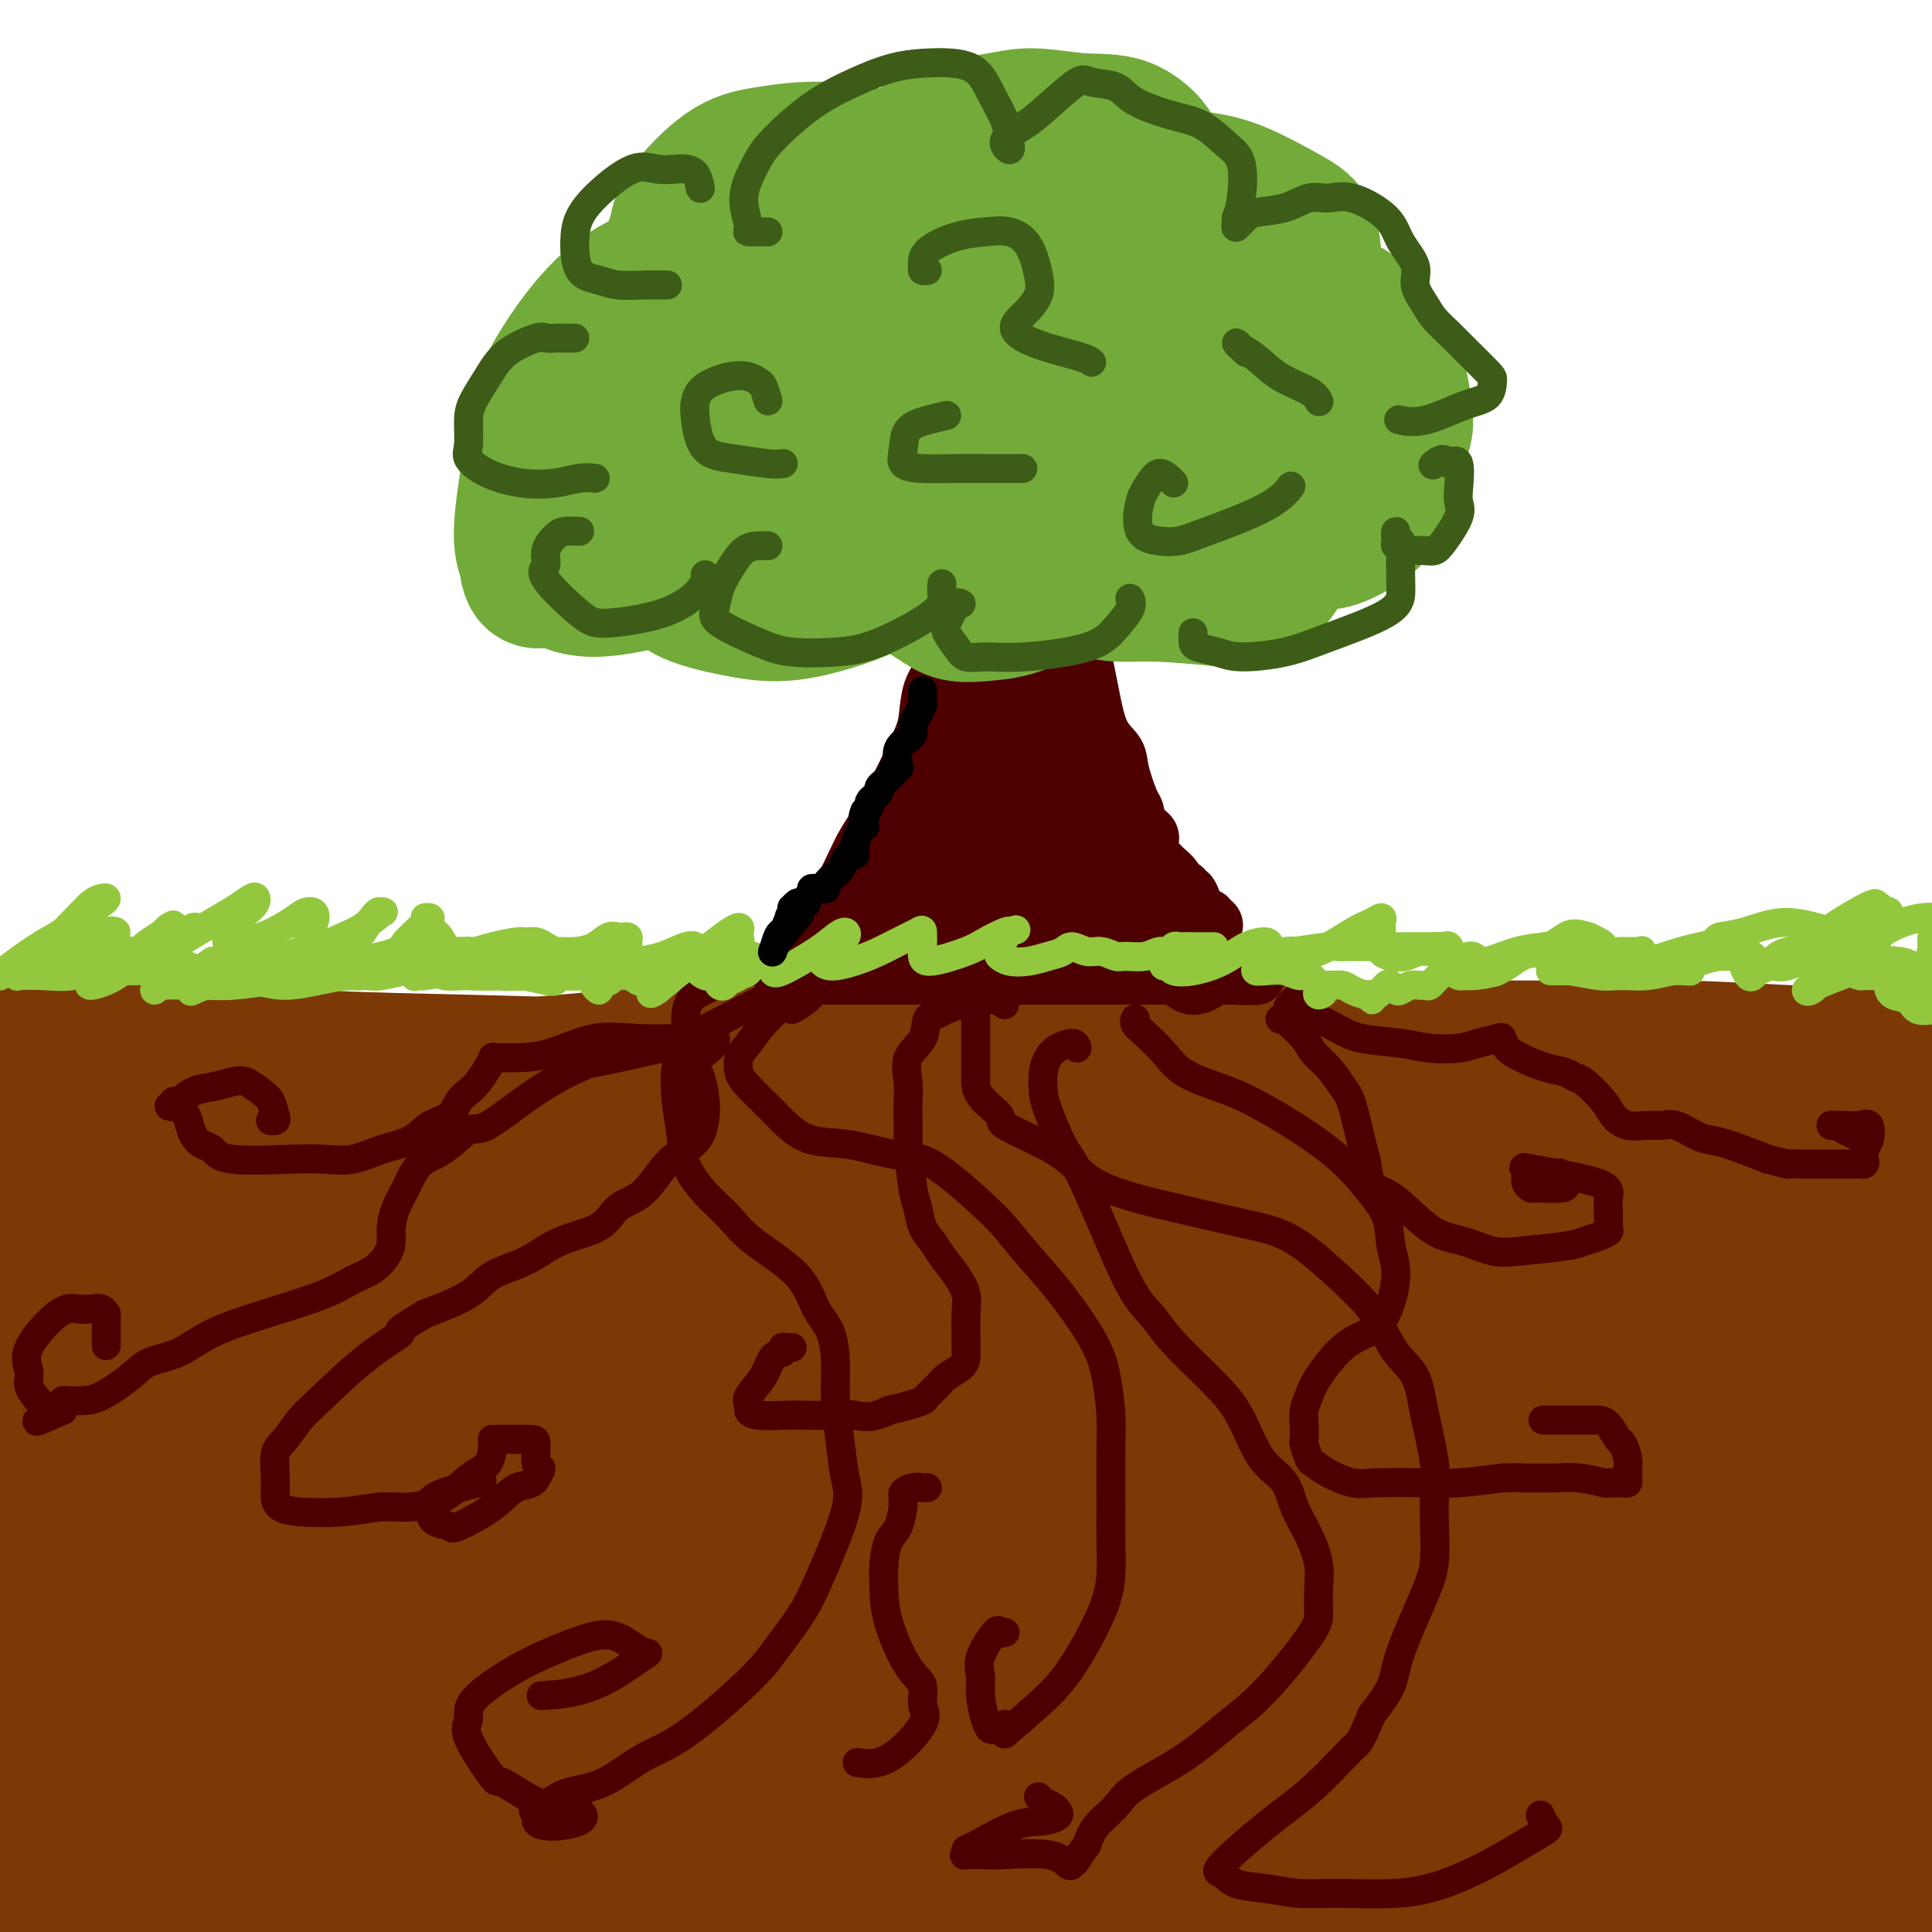 <svg viewBox='0 0 400 400' version='1.1' xmlns='http://www.w3.org/2000/svg' xmlns:xlink='http://www.w3.org/1999/xlink'><g fill='none' stroke='#7C3805' stroke-width='28' stroke-linecap='round' stroke-linejoin='round'><path d='M20,221c1.060,0.010 2.120,0.019 4,0c1.880,-0.019 4.580,-0.068 7,0c2.420,0.068 4.561,0.253 9,1c4.439,0.747 11.178,2.057 17,3c5.822,0.943 10.729,1.519 18,2c7.271,0.481 16.907,0.867 27,1c10.093,0.133 20.645,0.012 33,0c12.355,-0.012 26.514,0.085 39,0c12.486,-0.085 23.299,-0.351 41,1c17.701,1.351 42.291,4.321 60,6c17.709,1.679 28.537,2.067 37,3c8.463,0.933 14.561,2.409 17,3c2.439,0.591 1.220,0.295 0,0'/><path d='M7,223c0.448,-0.000 0.897,-0.000 1,0c0.103,0.000 -0.138,0.000 1,0c1.138,-0.000 3.657,-0.000 4,0c0.343,0.000 -1.491,0.000 4,0c5.491,-0.000 18.305,-0.001 24,0c5.695,0.001 4.270,0.004 6,0c1.730,-0.004 6.615,-0.014 12,0c5.385,0.014 11.272,0.053 16,0c4.728,-0.053 8.298,-0.196 18,-1c9.702,-0.804 25.536,-2.268 34,-3c8.464,-0.732 9.559,-0.732 24,-1c14.441,-0.268 42.228,-0.804 54,-1c11.772,-0.196 7.529,-0.053 9,0c1.471,0.053 8.655,0.014 17,0c8.345,-0.014 17.850,-0.004 25,0c7.150,0.004 11.944,0.001 17,0c5.056,-0.001 10.373,-0.001 15,0c4.627,0.001 8.564,0.004 14,0c5.436,-0.004 12.372,-0.015 18,0c5.628,0.015 9.947,0.057 14,0c4.053,-0.057 7.840,-0.211 15,0c7.160,0.211 17.692,0.789 22,1c4.308,0.211 2.392,0.057 6,0c3.608,-0.057 12.741,-0.015 18,0c5.259,0.015 6.646,0.004 9,0c2.354,-0.004 5.677,-0.002 9,0'/><path d='M413,218c32.230,0.366 8.804,0.781 1,1c-7.804,0.219 0.012,0.244 3,0c2.988,-0.244 1.147,-0.755 0,-1c-1.147,-0.245 -1.601,-0.223 -2,0c-0.399,0.223 -0.743,0.648 -1,1c-0.257,0.352 -0.429,0.630 0,1c0.429,0.370 1.458,0.831 2,1c0.542,0.169 0.599,0.045 2,0c1.401,-0.045 4.148,-0.013 5,0c0.852,0.013 -0.192,0.005 -1,0c-0.808,-0.005 -1.381,-0.008 -3,0c-1.619,0.008 -4.285,0.027 -11,0c-6.715,-0.027 -17.480,-0.098 -26,0c-8.520,0.098 -14.796,0.366 -22,1c-7.204,0.634 -15.338,1.634 -23,2c-7.662,0.366 -14.853,0.096 -23,0c-8.147,-0.096 -17.249,-0.019 -25,0c-7.751,0.019 -14.150,-0.018 -27,0c-12.850,0.018 -32.151,0.093 -47,0c-14.849,-0.093 -25.247,-0.354 -37,-1c-11.753,-0.646 -24.862,-1.679 -37,-2c-12.138,-0.321 -23.303,0.068 -33,0c-9.697,-0.068 -17.924,-0.593 -29,-1c-11.076,-0.407 -25.000,-0.698 -33,-1c-8.000,-0.302 -10.074,-0.617 -12,-1c-1.926,-0.383 -3.702,-0.835 -5,-1c-1.298,-0.165 -2.119,-0.045 -2,0c0.119,0.045 1.177,0.013 3,0c1.823,-0.013 4.412,-0.006 7,0'/><path d='M37,217c6.337,0.409 18.180,1.431 29,2c10.820,0.569 20.617,0.686 33,1c12.383,0.314 27.352,0.825 44,1c16.648,0.175 34.975,0.012 54,0c19.025,-0.012 38.748,0.125 58,0c19.252,-0.125 38.033,-0.511 55,0c16.967,0.511 32.121,1.920 45,3c12.879,1.080 23.482,1.831 37,4c13.518,2.169 29.952,5.754 39,8c9.048,2.246 10.709,3.152 13,4c2.291,0.848 5.213,1.639 4,2c-1.213,0.361 -6.562,0.293 -13,0c-6.438,-0.293 -13.966,-0.810 -25,-1c-11.034,-0.190 -25.574,-0.052 -39,0c-13.426,0.052 -25.738,0.017 -51,0c-25.262,-0.017 -63.473,-0.016 -90,0c-26.527,0.016 -41.368,0.045 -59,0c-17.632,-0.045 -38.054,-0.166 -54,0c-15.946,0.166 -27.416,0.619 -44,0c-16.584,-0.619 -38.281,-2.309 -51,-3c-12.719,-0.691 -16.459,-0.381 -20,-1c-3.541,-0.619 -6.884,-2.165 -9,-3c-2.116,-0.835 -3.005,-0.959 -1,-1c2.005,-0.041 6.905,0.000 12,0c5.095,-0.000 10.384,-0.042 27,0c16.616,0.042 44.557,0.169 66,0c21.443,-0.169 36.387,-0.633 54,0c17.613,0.633 37.896,2.363 56,4c18.104,1.637 34.030,3.182 55,6c20.970,2.818 46.985,6.909 73,11'/><path d='M335,254c18.558,2.752 28.451,4.133 38,6c9.549,1.867 18.752,4.220 25,6c6.248,1.780 9.541,2.986 9,4c-0.541,1.014 -4.916,1.837 -12,2c-7.084,0.163 -16.876,-0.334 -26,-1c-9.124,-0.666 -17.580,-1.500 -39,-3c-21.420,-1.500 -55.803,-3.667 -82,-5c-26.197,-1.333 -44.207,-1.832 -64,-2c-19.793,-0.168 -41.369,-0.007 -62,0c-20.631,0.007 -40.318,-0.142 -57,0c-16.682,0.142 -30.359,0.573 -46,1c-15.641,0.427 -33.245,0.848 -41,1c-7.755,0.152 -5.661,0.035 -7,0c-1.339,-0.035 -6.112,0.012 -6,0c0.112,-0.012 5.110,-0.082 13,0c7.890,0.082 18.671,0.317 30,0c11.329,-0.317 23.207,-1.184 49,-2c25.793,-0.816 65.500,-1.579 94,-2c28.500,-0.421 45.791,-0.498 66,0c20.209,0.498 43.335,1.573 62,3c18.665,1.427 32.870,3.207 50,5c17.130,1.793 37.185,3.600 48,5c10.815,1.400 12.390,2.394 12,3c-0.390,0.606 -2.745,0.824 -6,1c-3.255,0.176 -7.411,0.311 -24,0c-16.589,-0.311 -45.612,-1.066 -69,-2c-23.388,-0.934 -41.140,-2.046 -62,-3c-20.860,-0.954 -44.829,-1.751 -68,-3c-23.171,-1.249 -45.546,-2.952 -67,-4c-21.454,-1.048 -41.987,-1.442 -60,-2c-18.013,-0.558 -33.507,-1.279 -49,-2'/><path d='M-16,260c-58.775,-2.512 -52.714,-1.792 -55,-2c-2.286,-0.208 -12.919,-1.343 -19,-2c-6.081,-0.657 -7.609,-0.837 -8,-1c-0.391,-0.163 0.356,-0.309 2,0c1.644,0.309 4.185,1.072 16,2c11.815,0.928 32.904,2.022 51,3c18.096,0.978 33.199,1.841 48,3c14.801,1.159 29.300,2.615 56,5c26.700,2.385 65.601,5.701 93,8c27.399,2.299 43.295,3.582 61,5c17.705,1.418 37.219,2.970 55,4c17.781,1.030 33.829,1.539 47,2c13.171,0.461 23.466,0.874 33,1c9.534,0.126 18.309,-0.035 22,0c3.691,0.035 2.300,0.265 -1,0c-3.300,-0.265 -8.508,-1.025 -17,-2c-8.492,-0.975 -20.267,-2.165 -32,-3c-11.733,-0.835 -23.425,-1.316 -48,-2c-24.575,-0.684 -62.033,-1.570 -89,-2c-26.967,-0.430 -43.442,-0.402 -63,0c-19.558,0.402 -42.200,1.179 -61,2c-18.800,0.821 -33.760,1.688 -55,3c-21.240,1.312 -48.760,3.070 -66,4c-17.240,0.930 -24.198,1.032 -30,1c-5.802,-0.032 -10.446,-0.198 -14,0c-3.554,0.198 -6.018,0.762 -3,1c3.018,0.238 11.519,0.152 21,0c9.481,-0.152 19.943,-0.371 33,0c13.057,0.371 28.708,1.331 43,2c14.292,0.669 27.226,1.048 50,2c22.774,0.952 55.387,2.476 88,4'/><path d='M142,298c46.912,1.928 46.692,2.749 60,4c13.308,1.251 40.143,2.931 60,4c19.857,1.069 32.734,1.527 55,3c22.266,1.473 53.921,3.961 68,5c14.079,1.039 10.583,0.629 16,1c5.417,0.371 19.748,1.523 26,2c6.252,0.477 4.427,0.281 1,0c-3.427,-0.281 -8.454,-0.646 -14,-1c-5.546,-0.354 -11.609,-0.698 -29,-2c-17.391,-1.302 -46.108,-3.561 -68,-5c-21.892,-1.439 -36.959,-2.056 -56,-3c-19.041,-0.944 -42.056,-2.214 -61,-3c-18.944,-0.786 -33.816,-1.086 -59,-2c-25.184,-0.914 -60.681,-2.441 -84,-3c-23.319,-0.559 -34.461,-0.149 -46,0c-11.539,0.149 -23.475,0.036 -33,0c-9.525,-0.036 -16.640,0.006 -22,0c-5.360,-0.006 -8.964,-0.060 -9,0c-0.036,0.060 3.495,0.233 8,1c4.505,0.767 9.983,2.127 18,3c8.017,0.873 18.573,1.260 32,2c13.427,0.740 29.725,1.833 45,3c15.275,1.167 29.527,2.410 56,4c26.473,1.590 65.167,3.529 93,5c27.833,1.471 44.807,2.475 65,4c20.193,1.525 43.607,3.572 63,5c19.393,1.428 34.765,2.239 55,4c20.235,1.761 45.332,4.474 60,6c14.668,1.526 18.905,1.865 22,2c3.095,0.135 5.047,0.068 7,0'/><path d='M471,337c81.916,6.217 24.706,2.261 -3,0c-27.706,-2.261 -25.906,-2.827 -33,-4c-7.094,-1.173 -23.080,-2.954 -40,-4c-16.920,-1.046 -34.775,-1.358 -51,-2c-16.225,-0.642 -30.821,-1.615 -59,-2c-28.179,-0.385 -69.940,-0.182 -99,0c-29.060,0.182 -45.421,0.345 -65,1c-19.579,0.655 -42.378,1.803 -63,3c-20.622,1.197 -39.066,2.444 -56,4c-16.934,1.556 -32.358,3.422 -45,5c-12.642,1.578 -22.503,2.868 -30,4c-7.497,1.132 -12.631,2.106 -14,3c-1.369,0.894 1.026,1.709 7,2c5.974,0.291 15.525,0.058 25,0c9.475,-0.058 18.874,0.058 40,0c21.126,-0.058 53.980,-0.290 79,0c25.020,0.290 42.206,1.101 63,2c20.794,0.899 45.197,1.885 66,3c20.803,1.115 38.008,2.359 66,4c27.992,1.641 66.772,3.679 92,5c25.228,1.321 36.903,1.925 49,3c12.097,1.075 24.616,2.620 35,4c10.384,1.380 18.631,2.595 22,3c3.369,0.405 1.858,0.000 -2,0c-3.858,-0.000 -10.063,0.405 -17,0c-6.937,-0.405 -14.606,-1.618 -35,-2c-20.394,-0.382 -53.515,0.069 -82,0c-28.485,-0.069 -52.336,-0.658 -64,-1c-11.664,-0.342 -11.140,-0.438 -34,-1c-22.860,-0.562 -69.103,-1.589 -100,-2c-30.897,-0.411 -46.449,-0.205 -62,0'/><path d='M61,365c-72.075,-0.912 -54.262,-0.193 -57,0c-2.738,0.193 -26.027,-0.141 -45,0c-18.973,0.141 -33.632,0.759 -41,1c-7.368,0.241 -7.447,0.107 -7,0c0.447,-0.107 1.419,-0.187 4,0c2.581,0.187 6.770,0.641 21,1c14.230,0.359 38.500,0.622 59,1c20.500,0.378 37.230,0.870 54,1c16.770,0.130 33.578,-0.102 62,1c28.422,1.102 68.456,3.537 97,5c28.544,1.463 45.597,1.954 65,3c19.403,1.046 41.154,2.648 60,4c18.846,1.352 34.786,2.453 49,4c14.214,1.547 26.702,3.539 36,5c9.298,1.461 15.406,2.391 19,3c3.594,0.609 4.673,0.896 2,1c-2.673,0.104 -9.097,0.024 -19,0c-9.903,-0.024 -23.284,0.007 -38,0c-14.716,-0.007 -30.767,-0.051 -50,0c-19.233,0.051 -41.648,0.197 -61,0c-19.352,-0.197 -35.642,-0.736 -64,-1c-28.358,-0.264 -68.783,-0.253 -97,0c-28.217,0.253 -44.227,0.747 -60,1c-15.773,0.253 -31.309,0.264 -51,1c-19.691,0.736 -43.539,2.195 -57,3c-13.461,0.805 -16.537,0.954 -20,1c-3.463,0.046 -7.315,-0.013 -5,0c2.315,0.013 10.796,0.096 14,0c3.204,-0.096 1.132,-0.372 12,-1c10.868,-0.628 34.677,-1.608 53,-2c18.323,-0.392 31.162,-0.196 44,0'/><path d='M40,397c27.806,-0.508 35.822,-0.278 48,0c12.178,0.278 28.518,0.603 53,1c24.482,0.397 57.104,0.867 80,2c22.896,1.133 36.064,2.931 51,4c14.936,1.069 31.641,1.411 46,2c14.359,0.589 26.373,1.426 37,2c10.627,0.574 19.868,0.886 27,1c7.132,0.114 12.155,0.031 13,0c0.845,-0.031 -2.486,-0.011 -8,0c-5.514,0.011 -13.209,0.012 -21,0c-7.791,-0.012 -15.676,-0.038 -33,-1c-17.324,-0.962 -44.086,-2.862 -64,-4c-19.914,-1.138 -32.981,-1.514 -49,-2c-16.019,-0.486 -34.992,-1.081 -51,-2c-16.008,-0.919 -29.052,-2.163 -49,-3c-19.948,-0.837 -46.801,-1.266 -63,-2c-16.199,-0.734 -21.744,-1.771 -27,-3c-5.256,-1.229 -10.222,-2.649 -12,-4c-1.778,-1.351 -0.369,-2.635 1,-4c1.369,-1.365 2.698,-2.813 13,-5c10.302,-2.187 29.576,-5.114 45,-7c15.424,-1.886 26.996,-2.732 41,-4c14.004,-1.268 30.440,-2.957 48,-4c17.560,-1.043 36.245,-1.439 53,-2c16.755,-0.561 31.580,-1.286 53,-3c21.420,-1.714 49.434,-4.417 67,-6c17.566,-1.583 24.682,-2.046 32,-3c7.318,-0.954 14.838,-2.400 20,-3c5.162,-0.600 7.967,-0.354 7,-1c-0.967,-0.646 -5.705,-2.185 -13,-3c-7.295,-0.815 -17.148,-0.908 -27,-1'/><path d='M358,342c-11.073,-0.728 -18.757,-0.549 -37,0c-18.243,0.549 -47.046,1.468 -60,2c-12.954,0.532 -10.059,0.679 -19,1c-8.941,0.321 -29.719,0.818 -41,1c-11.281,0.182 -13.065,0.049 -16,0c-2.935,-0.049 -7.021,-0.013 -8,0c-0.979,0.013 1.149,0.004 2,0c0.851,-0.004 0.426,-0.002 0,0'/><path d='M243,337c-13.730,-0.424 -27.460,-0.849 -37,-1c-9.540,-0.151 -14.890,-0.030 -20,0c-5.110,0.030 -9.981,-0.032 -13,0c-3.019,0.032 -4.188,0.160 -5,0c-0.812,-0.160 -1.268,-0.606 0,-1c1.268,-0.394 4.260,-0.735 9,-1c4.740,-0.265 11.229,-0.455 20,-1c8.771,-0.545 19.822,-1.445 31,-2c11.178,-0.555 22.481,-0.764 40,-1c17.519,-0.236 41.254,-0.498 57,-1c15.746,-0.502 23.502,-1.243 32,-2c8.498,-0.757 17.736,-1.528 25,-2c7.264,-0.472 12.554,-0.644 16,-1c3.446,-0.356 5.049,-0.897 6,-2c0.951,-1.103 1.248,-2.769 1,-4c-0.248,-1.231 -1.043,-2.029 -2,-3c-0.957,-0.971 -2.075,-2.117 -3,-3c-0.925,-0.883 -1.658,-1.505 -2,-2c-0.342,-0.495 -0.294,-0.865 0,-1c0.294,-0.135 0.833,-0.036 1,0c0.167,0.036 -0.039,0.008 1,0c1.039,-0.008 3.322,0.006 5,0c1.678,-0.006 2.752,-0.030 3,0c0.248,0.030 -0.329,0.113 0,0c0.329,-0.113 1.563,-0.423 3,-1c1.437,-0.577 3.076,-1.423 6,-3c2.924,-1.577 7.133,-3.886 9,-5c1.867,-1.114 1.390,-1.033 1,-1c-0.390,0.033 -0.695,0.016 -1,0'/><path d='M426,299c1.526,-0.997 -2.158,1.011 -4,2c-1.842,0.989 -1.842,0.959 -5,2c-3.158,1.041 -9.474,3.155 -12,4c-2.526,0.845 -1.263,0.423 0,0'/><path d='M34,305c-2.606,0.644 -5.211,1.287 -8,2c-2.789,0.713 -5.760,1.495 -8,2c-2.240,0.505 -3.749,0.734 -6,1c-2.251,0.266 -5.243,0.570 -7,1c-1.757,0.430 -2.278,0.988 -3,1c-0.722,0.012 -1.646,-0.520 -3,0c-1.354,0.520 -3.137,2.093 -4,3c-0.863,0.907 -0.805,1.148 -1,1c-0.195,-0.148 -0.644,-0.684 -1,-1c-0.356,-0.316 -0.620,-0.413 -1,-1c-0.380,-0.587 -0.875,-1.665 -1,-2c-0.125,-0.335 0.122,0.073 0,0c-0.122,-0.073 -0.612,-0.629 -1,-1c-0.388,-0.371 -0.676,-0.559 -1,-1c-0.324,-0.441 -0.686,-1.135 -1,-2c-0.314,-0.865 -0.581,-1.900 0,-3c0.581,-1.100 2.009,-2.264 3,-4c0.991,-1.736 1.544,-4.042 2,-6c0.456,-1.958 0.815,-3.567 1,-5c0.185,-1.433 0.198,-2.689 0,-5c-0.198,-2.311 -0.606,-5.678 -1,-8c-0.394,-2.322 -0.774,-3.600 -1,-5c-0.226,-1.400 -0.297,-2.921 -1,-5c-0.703,-2.079 -2.036,-4.714 -3,-7c-0.964,-2.286 -1.557,-4.221 -2,-5c-0.443,-0.779 -0.735,-0.402 -1,-1c-0.265,-0.598 -0.504,-2.171 -1,-4c-0.496,-1.829 -1.248,-3.915 -2,-6'/><path d='M-18,244c-1.819,-5.556 -0.866,-2.947 -1,-3c-0.134,-0.053 -1.357,-2.769 -2,-4c-0.643,-1.231 -0.708,-0.978 -1,-1c-0.292,-0.022 -0.810,-0.318 -1,-1c-0.190,-0.682 -0.051,-1.750 0,-2c0.051,-0.250 0.014,0.317 0,0c-0.014,-0.317 -0.004,-1.519 0,-2c0.004,-0.481 0.002,-0.240 0,0'/><path d='M14,219c0.180,-0.425 0.361,-0.850 0,-1c-0.361,-0.150 -1.262,-0.026 -2,0c-0.738,0.026 -1.312,-0.046 -2,0c-0.688,0.046 -1.491,0.208 -2,0c-0.509,-0.208 -0.724,-0.788 -1,-1c-0.276,-0.212 -0.613,-0.057 -1,0c-0.387,0.057 -0.825,0.016 -1,0c-0.175,-0.016 -0.088,-0.008 0,0'/></g>
<g fill='none' stroke='#4E0000' stroke-width='12' stroke-linecap='round' stroke-linejoin='round'><path d='M167,195c-0.750,0.056 -1.499,0.112 -2,0c-0.501,-0.112 -0.753,-0.392 -1,0c-0.247,0.392 -0.489,1.457 0,1c0.489,-0.457 1.710,-2.435 3,-4c1.290,-1.565 2.650,-2.715 4,-4c1.350,-1.285 2.691,-2.704 4,-5c1.309,-2.296 2.587,-5.468 4,-8c1.413,-2.532 2.961,-4.423 5,-8c2.039,-3.577 4.570,-8.838 6,-12c1.430,-3.162 1.758,-4.224 2,-6c0.242,-1.776 0.397,-4.265 1,-6c0.603,-1.735 1.654,-2.716 2,-4c0.346,-1.284 -0.012,-2.872 0,-4c0.012,-1.128 0.396,-1.798 1,-4c0.604,-2.202 1.430,-5.938 2,-8c0.570,-2.062 0.885,-2.450 1,-3c0.115,-0.550 0.031,-1.264 0,-1c-0.031,0.264 -0.009,1.504 0,2c0.009,0.496 0.004,0.248 0,0'/><path d='M221,113c-0.316,-0.348 -0.631,-0.697 -1,-1c-0.369,-0.303 -0.790,-0.561 -1,0c-0.210,0.561 -0.207,1.942 0,3c0.207,1.058 0.619,1.794 1,3c0.381,1.206 0.732,2.882 1,5c0.268,2.118 0.455,4.678 1,7c0.545,2.322 1.449,4.407 2,6c0.551,1.593 0.748,2.695 1,4c0.252,1.305 0.557,2.812 1,5c0.443,2.188 1.022,5.057 2,7c0.978,1.943 2.355,2.961 3,4c0.645,1.039 0.559,2.099 1,4c0.441,1.901 1.410,4.644 2,6c0.590,1.356 0.802,1.326 1,2c0.198,0.674 0.382,2.050 1,3c0.618,0.950 1.670,1.472 2,2c0.330,0.528 -0.062,1.061 0,2c0.062,0.939 0.580,2.284 1,3c0.420,0.716 0.744,0.804 1,1c0.256,0.196 0.446,0.502 1,1c0.554,0.498 1.472,1.190 2,2c0.528,0.810 0.666,1.740 1,2c0.334,0.260 0.863,-0.148 1,0c0.137,0.148 -0.118,0.852 0,1c0.118,0.148 0.609,-0.262 1,0c0.391,0.262 0.682,1.194 1,2c0.318,0.806 0.663,1.486 1,2c0.337,0.514 0.668,0.861 1,1c0.332,0.139 0.666,0.069 1,0'/><path d='M250,190c1.650,2.099 0.274,1.347 0,1c-0.274,-0.347 0.556,-0.289 1,0c0.444,0.289 0.504,0.809 0,1c-0.504,0.191 -1.573,0.055 -2,0c-0.427,-0.055 -0.214,-0.027 0,0'/><path d='M163,202c0.077,-0.423 0.154,-0.845 0,-1c-0.154,-0.155 -0.538,-0.041 -1,0c-0.462,0.041 -1.003,0.010 -1,0c0.003,-0.010 0.550,0.001 1,0c0.450,-0.001 0.803,-0.014 1,0c0.197,0.014 0.237,0.056 1,0c0.763,-0.056 2.250,-0.211 3,0c0.750,0.211 0.762,0.789 1,1c0.238,0.211 0.703,0.057 1,0c0.297,-0.057 0.425,-0.015 1,0c0.575,0.015 1.596,0.004 2,0c0.404,-0.004 0.191,-0.001 1,0c0.809,0.001 2.640,0.000 4,0c1.360,-0.000 2.250,-0.000 3,0c0.750,0.000 1.360,0.000 2,0c0.640,-0.000 1.308,-0.000 2,0c0.692,0.000 1.407,0.000 2,0c0.593,-0.000 1.065,-0.000 2,0c0.935,0.000 2.333,0.000 3,0c0.667,-0.000 0.601,-0.000 1,0c0.399,0.000 1.262,0.000 2,0c0.738,-0.000 1.353,-0.000 2,0c0.647,0.000 1.328,0.000 2,0c0.672,-0.000 1.336,-0.000 2,0'/><path d='M200,202c5.850,0.000 1.976,0.000 1,0c-0.976,-0.000 0.946,0.000 2,0c1.054,0.000 1.241,0.000 2,0c0.759,-0.000 2.089,0.000 3,0c0.911,-0.000 1.402,-0.000 2,0c0.598,0.000 1.302,0.000 2,0c0.698,0.000 1.388,0.000 2,0c0.612,0.000 1.144,0.000 2,0c0.856,0.000 2.036,0.000 3,0c0.964,0.000 1.714,0.000 3,0c1.286,-0.000 3.109,0.000 4,0c0.891,0.000 0.851,0.000 1,0c0.149,0.000 0.488,0.000 1,0c0.512,0.000 1.198,0.000 2,0c0.802,0.000 1.720,-0.000 3,0c1.280,0.000 2.923,0.000 4,0c1.077,0.000 1.587,-0.000 2,0c0.413,0.000 0.730,0.000 1,0c0.270,0.000 0.492,-0.000 1,0c0.508,0.000 1.302,0.000 2,0c0.698,0.000 1.299,-0.000 2,0c0.701,0.000 1.501,0.000 2,0c0.499,0.000 0.696,-0.000 1,0c0.304,0.000 0.715,0.000 1,0c0.285,0.000 0.444,-0.000 1,0c0.556,0.000 1.510,0.000 2,0c0.490,0.000 0.517,-0.000 1,0c0.483,0.000 1.424,0.000 2,0c0.576,0.000 0.788,0.000 1,0'/><path d='M256,202c8.484,0.057 1.693,0.200 -1,0c-2.693,-0.200 -1.288,-0.743 -1,-1c0.288,-0.257 -0.542,-0.229 -1,-1c-0.458,-0.771 -0.544,-2.341 -1,-3c-0.456,-0.659 -1.281,-0.407 -2,-1c-0.719,-0.593 -1.330,-2.033 -2,-3c-0.670,-0.967 -1.397,-1.463 -2,-2c-0.603,-0.537 -1.081,-1.115 -2,-2c-0.919,-0.885 -2.279,-2.076 -3,-3c-0.721,-0.924 -0.802,-1.581 -2,-3c-1.198,-1.419 -3.514,-3.601 -5,-5c-1.486,-1.399 -2.141,-2.017 -3,-3c-0.859,-0.983 -1.921,-2.333 -3,-4c-1.079,-1.667 -2.174,-3.651 -3,-5c-0.826,-1.349 -1.384,-2.062 -2,-3c-0.616,-0.938 -1.289,-2.099 -2,-3c-0.711,-0.901 -1.459,-1.541 -2,-3c-0.541,-1.459 -0.876,-3.736 -1,-5c-0.124,-1.264 -0.037,-1.514 0,-2c0.037,-0.486 0.025,-1.208 0,-2c-0.025,-0.792 -0.062,-1.653 0,-2c0.062,-0.347 0.223,-0.181 0,-1c-0.223,-0.819 -0.831,-2.623 -1,-4c-0.169,-1.377 0.099,-2.328 0,-3c-0.099,-0.672 -0.565,-1.066 -1,-2c-0.435,-0.934 -0.839,-2.410 -1,-3c-0.161,-0.590 -0.081,-0.295 0,0'/><path d='M213,124c-0.311,-0.334 -0.622,-0.668 -1,-1c-0.378,-0.332 -0.822,-0.661 -1,-1c-0.178,-0.339 -0.088,-0.686 0,-1c0.088,-0.314 0.176,-0.593 0,-1c-0.176,-0.407 -0.615,-0.942 -1,-1c-0.385,-0.058 -0.716,0.360 -1,1c-0.284,0.640 -0.521,1.503 -1,2c-0.479,0.497 -1.199,0.627 -2,1c-0.801,0.373 -1.681,0.990 -2,1c-0.319,0.010 -0.075,-0.585 0,-1c0.075,-0.415 -0.018,-0.649 0,-1c0.018,-0.351 0.148,-0.818 0,-1c-0.148,-0.182 -0.575,-0.080 -1,0c-0.425,0.080 -0.847,0.137 -1,0c-0.153,-0.137 -0.038,-0.467 0,-1c0.038,-0.533 -0.001,-1.268 0,-2c0.001,-0.732 0.042,-1.461 0,-2c-0.042,-0.539 -0.166,-0.887 0,-1c0.166,-0.113 0.622,0.008 1,0c0.378,-0.008 0.680,-0.145 1,0c0.320,0.145 0.660,0.573 1,1'/><path d='M205,116c0.942,0.089 1.796,-0.189 3,0c1.204,0.189 2.758,0.846 4,1c1.242,0.154 2.173,-0.193 3,0c0.827,0.193 1.551,0.927 2,1c0.449,0.073 0.625,-0.513 0,-1c-0.625,-0.487 -2.050,-0.873 -3,-1c-0.950,-0.127 -1.424,0.004 -2,0c-0.576,-0.004 -1.255,-0.145 -2,0c-0.745,0.145 -1.556,0.576 -2,1c-0.444,0.424 -0.520,0.840 -1,1c-0.480,0.160 -1.364,0.063 -2,0c-0.636,-0.063 -1.022,-0.094 -1,0c0.022,0.094 0.453,0.312 1,0c0.547,-0.312 1.209,-1.155 2,-2c0.791,-0.845 1.712,-1.691 3,-2c1.288,-0.309 2.945,-0.082 4,0c1.055,0.082 1.510,0.018 2,0c0.490,-0.018 1.015,0.010 1,0c-0.015,-0.010 -0.571,-0.058 -1,0c-0.429,0.058 -0.731,0.221 -2,0c-1.269,-0.221 -3.507,-0.826 -5,0c-1.493,0.826 -2.243,3.083 -3,4c-0.757,0.917 -1.523,0.493 -2,1c-0.477,0.507 -0.667,1.944 -1,3c-0.333,1.056 -0.809,1.730 -1,4c-0.191,2.270 -0.095,6.135 0,10'/><path d='M202,136c-0.095,3.582 0.169,5.537 0,8c-0.169,2.463 -0.771,5.433 -1,8c-0.229,2.567 -0.085,4.731 0,6c0.085,1.269 0.111,1.643 0,2c-0.111,0.357 -0.359,0.698 0,-1c0.359,-1.698 1.325,-5.436 2,-9c0.675,-3.564 1.060,-6.955 2,-10c0.940,-3.045 2.435,-5.744 3,-8c0.565,-2.256 0.200,-4.068 0,-5c-0.200,-0.932 -0.233,-0.982 -1,0c-0.767,0.982 -2.266,2.997 -3,5c-0.734,2.003 -0.702,3.995 -2,8c-1.298,4.005 -3.925,10.022 -6,15c-2.075,4.978 -3.598,8.918 -6,13c-2.402,4.082 -5.683,8.306 -8,12c-2.317,3.694 -3.670,6.859 -5,9c-1.330,2.141 -2.638,3.260 -3,4c-0.362,0.740 0.220,1.103 1,0c0.780,-1.103 1.758,-3.671 3,-6c1.242,-2.329 2.750,-4.418 4,-6c1.250,-1.582 2.244,-2.657 2,-3c-0.244,-0.343 -1.724,0.047 -2,0c-0.276,-0.047 0.652,-0.531 0,0c-0.652,0.531 -2.883,2.076 -4,3c-1.117,0.924 -1.119,1.225 -1,2c0.119,0.775 0.358,2.022 0,3c-0.358,0.978 -1.314,1.688 -2,3c-0.686,1.312 -1.101,3.228 -1,4c0.101,0.772 0.720,0.400 1,0c0.280,-0.400 0.223,-0.829 2,-3c1.777,-2.171 5.389,-6.086 9,-10'/><path d='M186,180c3.338,-3.969 5.685,-7.390 8,-11c2.315,-3.610 4.600,-7.408 7,-11c2.400,-3.592 4.915,-6.978 6,-9c1.085,-2.022 0.740,-2.681 1,-3c0.260,-0.319 1.124,-0.300 1,0c-0.124,0.300 -1.236,0.881 -3,3c-1.764,2.119 -4.181,5.777 -6,9c-1.819,3.223 -3.041,6.011 -4,9c-0.959,2.989 -1.656,6.180 -2,8c-0.344,1.820 -0.334,2.270 0,3c0.334,0.730 0.991,1.740 2,1c1.009,-0.740 2.370,-3.230 4,-6c1.630,-2.770 3.528,-5.819 5,-10c1.472,-4.181 2.519,-9.495 3,-12c0.481,-2.505 0.398,-2.202 0,-2c-0.398,0.202 -1.109,0.304 -2,1c-0.891,0.696 -1.962,1.988 -4,6c-2.038,4.012 -5.041,10.745 -7,15c-1.959,4.255 -2.872,6.031 -4,8c-1.128,1.969 -2.470,4.131 -3,6c-0.530,1.869 -0.246,3.447 0,4c0.246,0.553 0.456,0.083 1,0c0.544,-0.083 1.422,0.221 2,0c0.578,-0.221 0.856,-0.966 1,-2c0.144,-1.034 0.154,-2.358 0,-3c-0.154,-0.642 -0.474,-0.603 -1,-1c-0.526,-0.397 -1.260,-1.231 -3,-1c-1.740,0.231 -4.487,1.526 -6,3c-1.513,1.474 -1.792,3.128 -2,4c-0.208,0.872 -0.345,0.964 0,1c0.345,0.036 1.173,0.018 2,0'/><path d='M182,190c0.329,0.987 1.150,0.956 4,0c2.850,-0.956 7.729,-2.837 11,-4c3.271,-1.163 4.932,-1.608 7,-2c2.068,-0.392 4.541,-0.732 6,-1c1.459,-0.268 1.904,-0.465 3,0c1.096,0.465 2.842,1.592 3,2c0.158,0.408 -1.272,0.097 -2,0c-0.728,-0.097 -0.754,0.018 -2,0c-1.246,-0.018 -3.710,-0.171 -7,0c-3.290,0.171 -7.404,0.665 -10,1c-2.596,0.335 -3.674,0.513 -4,1c-0.326,0.487 0.101,1.285 0,2c-0.101,0.715 -0.728,1.347 0,2c0.728,0.653 2.813,1.327 5,2c2.187,0.673 4.475,1.343 8,1c3.525,-0.343 8.285,-1.701 11,-3c2.715,-1.299 3.383,-2.539 4,-4c0.617,-1.461 1.181,-3.144 1,-5c-0.181,-1.856 -1.107,-3.885 -3,-7c-1.893,-3.115 -4.753,-7.317 -7,-10c-2.247,-2.683 -3.879,-3.847 -5,-5c-1.121,-1.153 -1.730,-2.295 -3,-1c-1.270,1.295 -3.202,5.028 -4,9c-0.798,3.972 -0.463,8.183 0,12c0.463,3.817 1.052,7.239 2,10c0.948,2.761 2.254,4.862 4,6c1.746,1.138 3.932,1.313 7,0c3.068,-1.313 7.018,-4.115 9,-7c1.982,-2.885 1.995,-5.854 2,-9c0.005,-3.146 0.001,-6.470 -1,-9c-1.001,-2.530 -3.001,-4.265 -5,-6'/><path d='M216,165c-2.350,-3.295 -5.226,-4.034 -7,-5c-1.774,-0.966 -2.448,-2.160 -3,-2c-0.552,0.160 -0.983,1.674 -1,4c-0.017,2.326 0.378,5.465 1,9c0.622,3.535 1.469,7.465 2,11c0.531,3.535 0.746,6.674 2,9c1.254,2.326 3.549,3.838 5,4c1.451,0.162 2.060,-1.026 3,-2c0.940,-0.974 2.212,-1.734 3,-5c0.788,-3.266 1.092,-9.037 1,-13c-0.092,-3.963 -0.581,-6.119 -2,-8c-1.419,-1.881 -3.768,-3.488 -6,-5c-2.232,-1.512 -4.348,-2.930 -6,-4c-1.652,-1.070 -2.839,-1.793 -3,0c-0.161,1.793 0.705,6.103 2,10c1.295,3.897 3.019,7.383 5,11c1.981,3.617 4.219,7.365 7,10c2.781,2.635 6.104,4.157 9,5c2.896,0.843 5.365,1.007 7,1c1.635,-0.007 2.437,-0.186 3,-1c0.563,-0.814 0.887,-2.263 1,-3c0.113,-0.737 0.016,-0.763 0,-1c-0.016,-0.237 0.049,-0.687 0,-1c-0.049,-0.313 -0.212,-0.490 0,-1c0.212,-0.510 0.801,-1.352 1,-2c0.199,-0.648 0.010,-1.100 0,-1c-0.010,0.100 0.160,0.753 0,2c-0.160,1.247 -0.651,3.087 0,6c0.651,2.913 2.445,6.900 4,9c1.555,2.100 2.873,2.314 4,2c1.127,-0.314 2.064,-1.157 3,-2'/><path d='M251,202c1.426,-0.785 1.490,-2.747 0,-4c-1.490,-1.253 -4.533,-1.797 -7,-2c-2.467,-0.203 -4.359,-0.066 -6,0c-1.641,0.066 -3.033,0.060 -4,0c-0.967,-0.060 -1.509,-0.174 -2,-1c-0.491,-0.826 -0.929,-2.365 -1,-4c-0.071,-1.635 0.226,-3.367 0,-6c-0.226,-2.633 -0.974,-6.166 -2,-8c-1.026,-1.834 -2.330,-1.967 -3,-2c-0.670,-0.033 -0.708,0.036 -1,0c-0.292,-0.036 -0.839,-0.177 -1,0c-0.161,0.177 0.063,0.671 0,1c-0.063,0.329 -0.414,0.493 0,1c0.414,0.507 1.592,1.359 2,2c0.408,0.641 0.046,1.072 0,1c-0.046,-0.072 0.224,-0.647 0,-1c-0.224,-0.353 -0.941,-0.483 -2,-1c-1.059,-0.517 -2.460,-1.422 -3,-2c-0.540,-0.578 -0.217,-0.831 0,-1c0.217,-0.169 0.330,-0.254 1,0c0.670,0.254 1.897,0.848 3,1c1.103,0.152 2.083,-0.136 3,0c0.917,0.136 1.772,0.696 3,1c1.228,0.304 2.831,0.351 5,3c2.169,2.649 4.906,7.900 6,10c1.094,2.100 0.547,1.050 0,0'/></g>
<g fill='none' stroke='#73AB3A' stroke-width='28' stroke-linecap='round' stroke-linejoin='round'><path d='M184,39c0.097,-0.204 0.195,-0.408 0,-1c-0.195,-0.592 -0.681,-1.571 -1,-2c-0.319,-0.429 -0.470,-0.309 -1,-1c-0.530,-0.691 -1.439,-2.195 -3,-3c-1.561,-0.805 -3.774,-0.911 -6,-1c-2.226,-0.089 -4.465,-0.160 -7,0c-2.535,0.160 -5.365,0.552 -8,1c-2.635,0.448 -5.075,0.951 -8,3c-2.925,2.049 -6.334,5.642 -8,8c-1.666,2.358 -1.590,3.480 -2,5c-0.410,1.520 -1.308,3.439 -1,5c0.308,1.561 1.822,2.765 3,4c1.178,1.235 2.019,2.500 6,4c3.981,1.500 11.102,3.234 16,4c4.898,0.766 7.575,0.564 10,0c2.425,-0.564 4.599,-1.490 6,-3c1.401,-1.510 2.029,-3.602 2,-5c-0.029,-1.398 -0.714,-2.100 -2,-3c-1.286,-0.900 -3.174,-1.997 -7,-3c-3.826,-1.003 -9.590,-1.912 -14,-2c-4.410,-0.088 -7.466,0.644 -11,2c-3.534,1.356 -7.545,3.335 -11,5c-3.455,1.665 -6.353,3.017 -9,5c-2.647,1.983 -5.043,4.599 -7,7c-1.957,2.401 -3.475,4.588 -5,7c-1.525,2.412 -3.058,5.049 -4,8c-0.942,2.951 -1.292,6.218 -2,11c-0.708,4.782 -1.774,11.081 -2,15c-0.226,3.919 0.387,5.460 1,7'/><path d='M109,116c0.386,5.843 2.853,3.952 5,4c2.147,0.048 3.976,2.037 9,2c5.024,-0.037 13.244,-2.100 20,-4c6.756,-1.900 12.047,-3.637 16,-6c3.953,-2.363 6.568,-5.352 9,-7c2.432,-1.648 4.681,-1.955 5,-3c0.319,-1.045 -1.292,-2.827 -3,-4c-1.708,-1.173 -3.512,-1.737 -5,-2c-1.488,-0.263 -2.659,-0.224 -6,0c-3.341,0.224 -8.854,0.633 -12,2c-3.146,1.367 -3.927,3.693 -5,6c-1.073,2.307 -2.437,4.595 -3,7c-0.563,2.405 -0.324,4.926 0,7c0.324,2.074 0.732,3.699 3,5c2.268,1.301 6.395,2.276 10,3c3.605,0.724 6.689,1.195 10,1c3.311,-0.195 6.848,-1.058 10,-2c3.152,-0.942 5.917,-1.964 8,-3c2.083,-1.036 3.484,-2.087 4,-3c0.516,-0.913 0.147,-1.690 0,-2c-0.147,-0.310 -0.074,-0.155 0,0'/><path d='M197,103c-0.327,0.019 -0.654,0.038 -1,0c-0.346,-0.038 -0.713,-0.134 -1,0c-0.287,0.134 -0.496,0.496 -1,1c-0.504,0.504 -1.303,1.150 -2,3c-0.697,1.850 -1.292,4.904 -2,7c-0.708,2.096 -1.528,3.234 -2,4c-0.472,0.766 -0.595,1.158 0,2c0.595,0.842 1.910,2.133 3,3c1.090,0.867 1.956,1.310 3,2c1.044,0.690 2.267,1.626 4,2c1.733,0.374 3.977,0.185 6,0c2.023,-0.185 3.825,-0.367 6,-1c2.175,-0.633 4.721,-1.718 7,-4c2.279,-2.282 4.289,-5.763 5,-8c0.711,-2.237 0.124,-3.231 0,-4c-0.124,-0.769 0.217,-1.314 0,-2c-0.217,-0.686 -0.990,-1.513 -2,-2c-1.010,-0.487 -2.256,-0.634 -3,-1c-0.744,-0.366 -0.985,-0.952 -1,-1c-0.015,-0.048 0.197,0.442 0,1c-0.197,0.558 -0.802,1.185 -1,2c-0.198,0.815 0.010,1.818 0,3c-0.010,1.182 -0.238,2.541 0,4c0.238,1.459 0.942,3.017 2,4c1.058,0.983 2.471,1.390 4,2c1.529,0.610 3.173,1.421 5,2c1.827,0.579 3.838,0.925 6,1c2.162,0.075 4.475,-0.121 8,0c3.525,0.121 8.263,0.561 13,1'/><path d='M253,124c6.944,0.825 6.305,-0.112 7,-1c0.695,-0.888 2.723,-1.727 4,-3c1.277,-1.273 1.801,-2.981 2,-5c0.199,-2.019 0.073,-4.348 0,-6c-0.073,-1.652 -0.094,-2.625 0,-4c0.094,-1.375 0.302,-3.151 0,-4c-0.302,-0.849 -1.113,-0.772 -2,-1c-0.887,-0.228 -1.851,-0.762 -3,-1c-1.149,-0.238 -2.483,-0.180 -4,0c-1.517,0.180 -3.218,0.482 -4,1c-0.782,0.518 -0.644,1.251 0,2c0.644,0.749 1.795,1.513 4,3c2.205,1.487 5.465,3.696 8,5c2.535,1.304 4.346,1.702 6,2c1.654,0.298 3.152,0.495 5,0c1.848,-0.495 4.048,-1.681 6,-3c1.952,-1.319 3.658,-2.771 5,-6c1.342,-3.229 2.322,-8.235 3,-11c0.678,-2.765 1.054,-3.288 1,-5c-0.054,-1.712 -0.539,-4.612 -1,-7c-0.461,-2.388 -0.898,-4.262 -2,-6c-1.102,-1.738 -2.870,-3.339 -4,-5c-1.130,-1.661 -1.621,-3.383 -4,-5c-2.379,-1.617 -6.647,-3.131 -10,-4c-3.353,-0.869 -5.790,-1.095 -8,-1c-2.210,0.095 -4.191,0.510 -6,1c-1.809,0.490 -3.446,1.054 -4,2c-0.554,0.946 -0.025,2.274 1,3c1.025,0.726 2.545,0.849 4,1c1.455,0.151 2.844,0.329 5,0c2.156,-0.329 5.078,-1.164 8,-2'/><path d='M270,64c2.460,-1.224 2.110,-3.284 2,-5c-0.110,-1.716 0.020,-3.089 0,-5c-0.020,-1.911 -0.190,-4.358 -1,-6c-0.810,-1.642 -2.258,-2.477 -5,-4c-2.742,-1.523 -6.777,-3.735 -10,-5c-3.223,-1.265 -5.635,-1.582 -8,-2c-2.365,-0.418 -4.683,-0.936 -7,-1c-2.317,-0.064 -4.634,0.326 -6,1c-1.366,0.674 -1.783,1.632 -2,2c-0.217,0.368 -0.236,0.145 0,0c0.236,-0.145 0.727,-0.211 1,0c0.273,0.211 0.329,0.699 1,0c0.671,-0.699 1.959,-2.584 3,-4c1.041,-1.416 1.836,-2.363 1,-4c-0.836,-1.637 -3.301,-3.964 -6,-5c-2.699,-1.036 -5.630,-0.781 -9,-1c-3.370,-0.219 -7.178,-0.911 -10,-1c-2.822,-0.089 -4.657,0.426 -8,1c-3.343,0.574 -8.194,1.206 -11,2c-2.806,0.794 -3.569,1.749 -5,3c-1.431,1.251 -3.532,2.797 -5,4c-1.468,1.203 -2.305,2.064 -3,5c-0.695,2.936 -1.248,7.949 -1,11c0.248,3.051 1.297,4.141 3,5c1.703,0.859 4.059,1.488 6,2c1.941,0.512 3.468,0.908 5,0c1.532,-0.908 3.071,-3.119 4,-5c0.929,-1.881 1.249,-3.432 0,-5c-1.249,-1.568 -4.067,-3.153 -7,-4c-2.933,-0.847 -5.981,-0.956 -9,-1c-3.019,-0.044 -6.010,-0.022 -9,0'/><path d='M174,42c-4.102,-0.068 -5.358,0.262 -9,2c-3.642,1.738 -9.672,4.886 -14,8c-4.328,3.114 -6.956,6.195 -9,9c-2.044,2.805 -3.504,5.334 -5,10c-1.496,4.666 -3.026,11.471 -3,16c0.026,4.529 1.610,6.783 3,8c1.390,1.217 2.588,1.395 5,1c2.412,-0.395 6.040,-1.365 9,-3c2.960,-1.635 5.251,-3.934 7,-7c1.749,-3.066 2.954,-6.897 2,-9c-0.954,-2.103 -4.067,-2.477 -6,-3c-1.933,-0.523 -2.688,-1.194 -8,0c-5.312,1.194 -15.183,4.254 -18,10c-2.817,5.746 1.419,14.177 3,18c1.581,3.823 0.506,3.037 2,3c1.494,-0.037 5.556,0.674 9,1c3.444,0.326 6.271,0.267 12,-3c5.729,-3.267 14.359,-9.742 20,-14c5.641,-4.258 8.291,-6.298 13,-12c4.709,-5.702 11.476,-15.067 13,-19c1.524,-3.933 -2.194,-2.433 -6,-1c-3.806,1.433 -7.699,2.800 -11,4c-3.301,1.200 -6.011,2.233 -11,6c-4.989,3.767 -12.257,10.269 -17,15c-4.743,4.731 -6.962,7.691 -9,11c-2.038,3.309 -3.895,6.968 -5,10c-1.105,3.032 -1.459,5.438 0,7c1.459,1.562 4.729,2.281 8,3'/><path d='M149,113c3.048,1.022 6.667,2.076 14,-1c7.333,-3.076 18.381,-10.283 23,-13c4.619,-2.717 2.810,-0.944 8,-7c5.190,-6.056 17.380,-19.942 22,-26c4.620,-6.058 1.672,-4.288 1,-5c-0.672,-0.712 0.934,-3.907 0,-6c-0.934,-2.093 -4.408,-3.084 -7,-3c-2.592,0.084 -4.303,1.243 -6,3c-1.697,1.757 -3.381,4.110 -5,7c-1.619,2.890 -3.173,6.316 -4,11c-0.827,4.684 -0.928,10.627 0,14c0.928,3.373 2.883,4.175 7,4c4.117,-0.175 10.395,-1.328 15,-4c4.605,-2.672 7.536,-6.863 9,-9c1.464,-2.137 1.462,-2.221 2,-5c0.538,-2.779 1.616,-8.253 1,-11c-0.616,-2.747 -2.926,-2.766 -5,-3c-2.074,-0.234 -3.912,-0.682 -6,-1c-2.088,-0.318 -4.428,-0.507 -6,1c-1.572,1.507 -2.378,4.710 -3,6c-0.622,1.290 -1.062,0.666 -1,5c0.062,4.334 0.624,13.624 0,20c-0.624,6.376 -2.435,9.836 0,13c2.435,3.164 9.117,6.030 14,7c4.883,0.970 7.968,0.044 12,-1c4.032,-1.044 9.012,-2.207 13,-4c3.988,-1.793 6.983,-4.218 9,-6c2.017,-1.782 3.056,-2.921 2,-5c-1.056,-2.079 -4.207,-5.098 -7,-7c-2.793,-1.902 -5.226,-2.686 -7,-3c-1.774,-0.314 -2.887,-0.157 -4,0'/><path d='M240,84c-1.962,0.620 -1.366,3.670 -1,6c0.366,2.330 0.502,3.939 1,6c0.498,2.061 1.359,4.575 5,6c3.641,1.425 10.063,1.762 13,2c2.937,0.238 2.389,0.376 3,-2c0.611,-2.376 2.380,-7.267 3,-11c0.620,-3.733 0.091,-6.310 -2,-9c-2.091,-2.690 -5.745,-5.493 -9,-8c-3.255,-2.507 -6.111,-4.717 -9,-6c-2.889,-1.283 -5.811,-1.640 -9,-2c-3.189,-0.360 -6.645,-0.722 -9,0c-2.355,0.722 -3.608,2.527 -4,4c-0.392,1.473 0.078,2.614 0,4c-0.078,1.386 -0.703,3.016 0,4c0.703,0.984 2.735,1.320 4,1c1.265,-0.320 1.762,-1.297 2,-3c0.238,-1.703 0.215,-4.130 0,-6c-0.215,-1.870 -0.622,-3.181 -2,-5c-1.378,-1.819 -3.727,-4.147 -6,-6c-2.273,-1.853 -4.469,-3.231 -6,-5c-1.531,-1.769 -2.398,-3.929 -3,-5c-0.602,-1.071 -0.939,-1.054 -1,-1c-0.061,0.054 0.154,0.144 3,0c2.846,-0.144 8.323,-0.524 12,0c3.677,0.524 5.553,1.951 8,3c2.447,1.049 5.466,1.718 9,3c3.534,1.282 7.582,3.175 11,6c3.418,2.825 6.205,6.582 8,10c1.795,3.418 2.599,6.497 3,10c0.401,3.503 0.400,7.429 0,9c-0.400,1.571 -1.200,0.785 -2,0'/><path d='M262,89c-0.864,2.592 -3.524,-0.429 -7,-4c-3.476,-3.571 -7.769,-7.693 -11,-11c-3.231,-3.307 -5.401,-5.801 -7,-8c-1.599,-2.199 -2.628,-4.105 -3,-5c-0.372,-0.895 -0.085,-0.779 0,-1c0.085,-0.221 -0.030,-0.779 0,-1c0.030,-0.221 0.204,-0.103 1,0c0.796,0.103 2.213,0.193 3,0c0.787,-0.193 0.943,-0.667 1,1c0.057,1.667 0.016,5.476 0,7c-0.016,1.524 -0.008,0.762 0,0'/></g>
<g fill='none' stroke='#3D5C18' stroke-width='6' stroke-linecap='round' stroke-linejoin='round'><path d='M145,39c-0.232,-1.157 -0.463,-2.314 -1,-3c-0.537,-0.686 -1.378,-0.901 -2,-1c-0.622,-0.099 -1.024,-0.082 -2,0c-0.976,0.082 -2.524,0.228 -4,0c-1.476,-0.228 -2.878,-0.828 -5,0c-2.122,0.828 -4.963,3.086 -7,5c-2.037,1.914 -3.272,3.483 -4,5c-0.728,1.517 -0.951,2.981 -1,5c-0.049,2.019 0.075,4.594 1,6c0.925,1.406 2.650,1.645 4,2c1.350,0.355 2.326,0.827 4,1c1.674,0.173 4.045,0.046 6,0c1.955,-0.046 3.493,-0.012 4,0c0.507,0.012 -0.017,0.003 -1,0c-0.983,-0.003 -2.424,-0.001 -3,0c-0.576,0.001 -0.288,0.000 0,0'/><path d='M119,70c-0.674,0.004 -1.349,0.009 -2,0c-0.651,-0.009 -1.279,-0.030 -2,0c-0.721,0.030 -1.534,0.111 -2,0c-0.466,-0.111 -0.584,-0.415 -2,0c-1.416,0.415 -4.130,1.550 -6,3c-1.870,1.450 -2.896,3.217 -4,5c-1.104,1.783 -2.286,3.583 -3,5c-0.714,1.417 -0.959,2.450 -1,4c-0.041,1.550 0.123,3.618 0,5c-0.123,1.382 -0.532,2.079 0,3c0.532,0.921 2.006,2.065 4,3c1.994,0.935 4.507,1.662 7,2c2.493,0.338 4.967,0.286 7,0c2.033,-0.286 3.624,-0.808 5,-1c1.376,-0.192 2.536,-0.055 3,0c0.464,0.055 0.232,0.027 0,0'/><path d='M120,110c-1.106,-0.044 -2.211,-0.088 -3,0c-0.789,0.088 -1.260,0.307 -2,1c-0.740,0.693 -1.748,1.861 -2,3c-0.252,1.139 0.251,2.248 0,3c-0.251,0.752 -1.255,1.145 0,3c1.255,1.855 4.771,5.170 7,7c2.229,1.830 3.172,2.175 6,2c2.828,-0.175 7.542,-0.870 11,-2c3.458,-1.130 5.659,-2.695 7,-4c1.341,-1.305 1.823,-2.350 2,-3c0.177,-0.650 0.048,-0.906 0,-1c-0.048,-0.094 -0.014,-0.027 0,0c0.014,0.027 0.007,0.013 0,0'/><path d='M159,83c-0.347,-1.182 -0.695,-2.364 -1,-3c-0.305,-0.636 -0.569,-0.726 -1,-1c-0.431,-0.274 -1.031,-0.733 -2,-1c-0.969,-0.267 -2.309,-0.342 -4,0c-1.691,0.342 -3.733,1.099 -5,2c-1.267,0.901 -1.760,1.944 -2,3c-0.240,1.056 -0.229,2.125 0,4c0.229,1.875 0.675,4.555 2,6c1.325,1.445 3.531,1.655 6,2c2.469,0.345 5.203,0.824 7,1c1.797,0.176 2.656,0.050 3,0c0.344,-0.050 0.172,-0.025 0,0'/><path d='M159,113c-0.582,-0.017 -1.164,-0.034 -2,0c-0.836,0.034 -1.926,0.118 -3,1c-1.074,0.882 -2.133,2.561 -3,4c-0.867,1.439 -1.541,2.638 -2,4c-0.459,1.362 -0.702,2.887 -1,4c-0.298,1.113 -0.653,1.812 1,3c1.653,1.188 5.312,2.863 8,4c2.688,1.137 4.405,1.735 7,2c2.595,0.265 6.068,0.197 9,0c2.932,-0.197 5.321,-0.522 9,-2c3.679,-1.478 8.646,-4.107 11,-6c2.354,-1.893 2.095,-3.048 2,-4c-0.095,-0.952 -0.027,-1.701 0,-2c0.027,-0.299 0.014,-0.150 0,0'/><path d='M199,125c-0.336,-0.177 -0.672,-0.353 -1,0c-0.328,0.353 -0.647,1.237 -1,2c-0.353,0.763 -0.740,1.405 -1,2c-0.260,0.595 -0.395,1.141 0,2c0.395,0.859 1.319,2.030 2,3c0.681,0.970 1.119,1.741 2,2c0.881,0.259 2.205,0.008 4,0c1.795,-0.008 4.061,0.229 8,0c3.939,-0.229 9.553,-0.923 13,-2c3.447,-1.077 4.728,-2.536 6,-4c1.272,-1.464 2.535,-2.933 3,-4c0.465,-1.067 0.133,-1.734 0,-2c-0.133,-0.266 -0.066,-0.133 0,0'/><path d='M159,48c-0.074,0.001 -0.147,0.003 -1,0c-0.853,-0.003 -2.485,-0.010 -3,0c-0.515,0.010 0.088,0.036 0,-1c-0.088,-1.036 -0.866,-3.133 -1,-5c-0.134,-1.867 0.376,-3.504 1,-5c0.624,-1.496 1.360,-2.852 2,-4c0.640,-1.148 1.182,-2.087 3,-4c1.818,-1.913 4.913,-4.800 8,-7c3.087,-2.200 6.167,-3.714 9,-5c2.833,-1.286 5.421,-2.343 8,-3c2.579,-0.657 5.149,-0.913 8,-1c2.851,-0.087 5.981,-0.004 8,1c2.019,1.004 2.926,2.929 4,5c1.074,2.071 2.313,4.287 3,6c0.687,1.713 0.820,2.922 1,4c0.180,1.078 0.405,2.025 0,2c-0.405,-0.025 -1.440,-1.023 -1,-2c0.440,-0.977 2.355,-1.935 4,-3c1.645,-1.065 3.020,-2.238 5,-4c1.980,-1.762 4.566,-4.112 6,-5c1.434,-0.888 1.716,-0.315 3,0c1.284,0.315 3.572,0.370 5,1c1.428,0.630 1.998,1.834 4,3c2.002,1.166 5.437,2.293 8,3c2.563,0.707 4.253,0.993 6,2c1.747,1.007 3.551,2.734 5,4c1.449,1.266 2.544,2.072 3,4c0.456,1.928 0.273,4.980 0,7c-0.273,2.020 -0.637,3.010 -1,4'/><path d='M256,45c-0.202,2.203 -0.207,2.210 0,2c0.207,-0.210 0.628,-0.639 1,-1c0.372,-0.361 0.696,-0.656 1,-1c0.304,-0.344 0.587,-0.736 2,-1c1.413,-0.264 3.954,-0.399 6,-1c2.046,-0.601 3.596,-1.667 5,-2c1.404,-0.333 2.661,0.066 4,0c1.339,-0.066 2.760,-0.598 5,0c2.240,0.598 5.300,2.327 7,4c1.700,1.673 2.040,3.290 3,5c0.960,1.710 2.540,3.511 3,5c0.460,1.489 -0.200,2.665 0,4c0.200,1.335 1.259,2.831 2,4c0.741,1.169 1.165,2.013 2,3c0.835,0.987 2.079,2.117 3,3c0.921,0.883 1.517,1.519 3,3c1.483,1.481 3.854,3.805 5,5c1.146,1.195 1.066,1.259 1,2c-0.066,0.741 -0.120,2.160 -1,3c-0.880,0.840 -2.586,1.101 -5,2c-2.414,0.899 -5.534,2.434 -8,3c-2.466,0.566 -4.276,0.162 -5,0c-0.724,-0.162 -0.362,-0.081 0,0'/><path d='M192,56c-0.430,0.045 -0.861,0.089 -1,0c-0.139,-0.089 0.013,-0.313 0,-1c-0.013,-0.687 -0.190,-1.838 1,-3c1.190,-1.162 3.748,-2.334 6,-3c2.252,-0.666 4.199,-0.825 6,-1c1.801,-0.175 3.458,-0.367 5,0c1.542,0.367 2.971,1.291 4,3c1.029,1.709 1.658,4.201 2,6c0.342,1.799 0.397,2.905 0,4c-0.397,1.095 -1.247,2.180 -2,3c-0.753,0.820 -1.411,1.375 -2,2c-0.589,0.625 -1.111,1.320 -1,2c0.111,0.680 0.853,1.345 2,2c1.147,0.655 2.699,1.299 5,2c2.301,0.701 5.350,1.458 7,2c1.650,0.542 1.900,0.869 2,1c0.100,0.131 0.050,0.065 0,0'/><path d='M196,86c-1.263,0.295 -2.525,0.591 -4,1c-1.475,0.409 -3.161,0.933 -4,2c-0.839,1.067 -0.829,2.678 -1,4c-0.171,1.322 -0.521,2.354 0,3c0.521,0.646 1.913,0.905 4,1c2.087,0.095 4.869,0.025 7,0c2.131,-0.025 3.612,-0.007 6,0c2.388,0.007 5.682,0.002 7,0c1.318,-0.002 0.659,-0.001 0,0'/><path d='M243,100c-0.242,-0.269 -0.485,-0.539 -1,-1c-0.515,-0.461 -1.303,-1.115 -2,-1c-0.697,0.115 -1.303,0.998 -2,2c-0.697,1.002 -1.485,2.121 -2,4c-0.515,1.879 -0.757,4.517 0,6c0.757,1.483 2.511,1.812 4,2c1.489,0.188 2.711,0.235 4,0c1.289,-0.235 2.644,-0.754 6,-2c3.356,-1.246 8.711,-3.220 12,-5c3.289,-1.780 4.511,-3.366 5,-4c0.489,-0.634 0.244,-0.317 0,0'/><path d='M258,73c-0.296,-0.288 -0.591,-0.576 -1,-1c-0.409,-0.424 -0.930,-0.984 -1,-1c-0.070,-0.016 0.311,0.511 1,1c0.689,0.489 1.688,0.940 3,2c1.313,1.060 2.939,2.727 5,4c2.061,1.273 4.555,2.150 6,3c1.445,0.850 1.841,1.671 2,2c0.159,0.329 0.079,0.164 0,0'/><path d='M247,131c0.004,0.334 0.009,0.668 0,1c-0.009,0.332 -0.031,0.661 0,1c0.031,0.339 0.114,0.686 1,1c0.886,0.314 2.573,0.594 4,1c1.427,0.406 2.593,0.936 5,1c2.407,0.064 6.057,-0.339 9,-1c2.943,-0.661 5.181,-1.581 9,-3c3.819,-1.419 9.221,-3.336 12,-5c2.779,-1.664 2.937,-3.075 3,-4c0.063,-0.925 0.031,-1.363 0,-3c-0.031,-1.637 -0.061,-4.474 0,-6c0.061,-1.526 0.213,-1.741 0,-2c-0.213,-0.259 -0.790,-0.563 -1,-1c-0.210,-0.437 -0.052,-1.008 0,-1c0.052,0.008 -0.001,0.594 0,1c0.001,0.406 0.058,0.631 0,1c-0.058,0.369 -0.230,0.883 0,1c0.230,0.117 0.863,-0.164 1,0c0.137,0.164 -0.222,0.773 0,1c0.222,0.227 1.023,0.073 2,0c0.977,-0.073 2.129,-0.064 3,0c0.871,0.064 1.463,0.183 2,0c0.537,-0.183 1.021,-0.666 2,-2c0.979,-1.334 2.453,-3.518 3,-5c0.547,-1.482 0.167,-2.263 0,-3c-0.167,-0.737 -0.122,-1.429 0,-3c0.122,-1.571 0.321,-4.020 0,-5c-0.321,-0.980 -1.160,-0.490 -2,0'/><path d='M300,96c-0.978,-1.711 -2.422,-0.489 -3,0c-0.578,0.489 -0.289,0.244 0,0'/></g>
<g fill='none' stroke='#4E0000' stroke-width='6' stroke-linecap='round' stroke-linejoin='round'><path d='M167,197c0.066,0.002 0.132,0.004 0,0c-0.132,-0.004 -0.461,-0.013 -1,0c-0.539,0.013 -1.287,0.048 -2,0c-0.713,-0.048 -1.390,-0.179 -2,0c-0.610,0.179 -1.153,0.667 -2,1c-0.847,0.333 -1.999,0.511 -3,1c-1.001,0.489 -1.852,1.290 -3,2c-1.148,0.710 -2.595,1.330 -4,2c-1.405,0.670 -2.769,1.390 -4,2c-1.231,0.610 -2.330,1.108 -3,2c-0.670,0.892 -0.909,2.177 -1,3c-0.091,0.823 -0.032,1.184 0,2c0.032,0.816 0.037,2.088 0,3c-0.037,0.912 -0.115,1.464 0,2c0.115,0.536 0.421,1.056 1,2c0.579,0.944 1.429,2.311 2,4c0.571,1.689 0.864,3.698 1,5c0.136,1.302 0.117,1.896 0,3c-0.117,1.104 -0.331,2.716 -1,4c-0.669,1.284 -1.792,2.238 -3,3c-1.208,0.762 -2.502,1.333 -4,3c-1.498,1.667 -3.199,4.431 -5,6c-1.801,1.569 -3.703,1.941 -5,3c-1.297,1.059 -1.988,2.803 -4,4c-2.012,1.197 -5.346,1.846 -8,3c-2.654,1.154 -4.629,2.815 -7,4c-2.371,1.185 -5.138,1.896 -7,3c-1.862,1.104 -2.818,2.601 -5,4c-2.182,1.399 -5.591,2.699 -9,4'/><path d='M88,272c-7.817,4.603 -4.860,3.611 -5,4c-0.140,0.389 -3.376,2.160 -7,5c-3.624,2.840 -7.636,6.748 -10,9c-2.364,2.252 -3.079,2.848 -4,4c-0.921,1.152 -2.049,2.862 -3,4c-0.951,1.138 -1.725,1.706 -2,3c-0.275,1.294 -0.050,3.315 0,5c0.050,1.685 -0.073,3.036 0,4c0.073,0.964 0.344,1.541 1,2c0.656,0.459 1.697,0.798 4,1c2.303,0.202 5.868,0.265 9,0c3.132,-0.265 5.830,-0.859 8,-1c2.170,-0.141 3.811,0.173 6,0c2.189,-0.173 4.927,-0.831 7,-2c2.073,-1.169 3.483,-2.849 5,-4c1.517,-1.151 3.142,-1.772 4,-3c0.858,-1.228 0.950,-3.061 1,-4c0.050,-0.939 0.059,-0.984 0,-1c-0.059,-0.016 -0.184,-0.004 0,0c0.184,0.004 0.678,0.001 1,0c0.322,-0.001 0.471,-0.000 1,0c0.529,0.000 1.438,-0.000 2,0c0.562,0.000 0.776,0.000 1,0c0.224,-0.000 0.457,-0.002 1,0c0.543,0.002 1.397,0.006 2,0c0.603,-0.006 0.955,-0.022 1,1c0.045,1.022 -0.219,3.083 0,4c0.219,0.917 0.920,0.691 1,1c0.080,0.309 -0.460,1.155 -1,2'/><path d='M111,306c-0.556,1.512 -2.447,1.293 -4,2c-1.553,0.707 -2.770,2.341 -5,4c-2.230,1.659 -5.474,3.342 -7,4c-1.526,0.658 -1.333,0.290 -2,0c-0.667,-0.290 -2.195,-0.502 -3,-1c-0.805,-0.498 -0.887,-1.283 -1,-2c-0.113,-0.717 -0.257,-1.368 0,-2c0.257,-0.632 0.915,-1.247 3,-2c2.085,-0.753 5.596,-1.644 7,-2c1.404,-0.356 0.702,-0.178 0,0'/><path d='M167,207c0.353,-0.308 0.706,-0.616 1,-1c0.294,-0.384 0.529,-0.845 0,-1c-0.529,-0.155 -1.822,-0.004 -3,0c-1.178,0.004 -2.242,-0.141 -5,1c-2.758,1.141 -7.209,3.566 -10,5c-2.791,1.434 -3.921,1.877 -5,3c-1.079,1.123 -2.106,2.928 -3,4c-0.894,1.072 -1.654,1.412 -2,3c-0.346,1.588 -0.277,4.423 0,7c0.277,2.577 0.760,4.896 1,7c0.240,2.104 0.235,3.992 1,6c0.765,2.008 2.301,4.137 4,6c1.699,1.863 3.562,3.461 5,5c1.438,1.539 2.452,3.018 5,5c2.548,1.982 6.629,4.465 9,7c2.371,2.535 3.031,5.120 4,7c0.969,1.880 2.248,3.054 3,5c0.752,1.946 0.976,4.662 1,7c0.024,2.338 -0.153,4.297 0,7c0.153,2.703 0.636,6.149 1,9c0.364,2.851 0.607,5.108 1,7c0.393,1.892 0.935,3.420 0,7c-0.935,3.580 -3.346,9.214 -5,13c-1.654,3.786 -2.550,5.725 -4,8c-1.450,2.275 -3.452,4.886 -5,7c-1.548,2.114 -2.640,3.732 -6,7c-3.360,3.268 -8.986,8.188 -13,11c-4.014,2.812 -6.416,3.517 -9,5c-2.584,1.483 -5.349,3.746 -8,5c-2.651,1.254 -5.186,1.501 -7,2c-1.814,0.499 -2.907,1.249 -4,2'/><path d='M114,373c-4.987,2.513 -3.456,1.795 -3,2c0.456,0.205 -0.164,1.332 0,2c0.164,0.668 1.113,0.878 2,1c0.887,0.122 1.711,0.156 3,0c1.289,-0.156 3.041,-0.503 4,-1c0.959,-0.497 1.124,-1.145 0,-2c-1.124,-0.855 -3.536,-1.916 -5,-2c-1.464,-0.084 -1.982,0.810 -4,0c-2.018,-0.810 -5.538,-3.323 -7,-4c-1.462,-0.677 -0.865,0.483 -2,-1c-1.135,-1.483 -4.001,-5.607 -5,-8c-0.999,-2.393 -0.131,-3.054 0,-4c0.131,-0.946 -0.476,-2.176 1,-4c1.476,-1.824 5.036,-4.242 8,-6c2.964,-1.758 5.334,-2.855 8,-4c2.666,-1.145 5.629,-2.339 8,-3c2.371,-0.661 4.151,-0.790 6,0c1.849,0.790 3.769,2.499 5,3c1.231,0.501 1.773,-0.206 0,1c-1.773,1.206 -5.862,4.325 -10,6c-4.138,1.675 -8.325,1.907 -10,2c-1.675,0.093 -0.837,0.046 0,0'/><path d='M164,209c1.238,-0.714 2.476,-1.429 3,-2c0.524,-0.571 0.333,-0.999 0,-1c-0.333,-0.001 -0.808,0.426 -2,1c-1.192,0.574 -3.101,1.295 -5,3c-1.899,1.705 -3.788,4.393 -5,6c-1.212,1.607 -1.746,2.134 -2,3c-0.254,0.866 -0.227,2.071 0,3c0.227,0.929 0.654,1.581 2,3c1.346,1.419 3.611,3.603 5,5c1.389,1.397 1.902,2.007 3,3c1.098,0.993 2.779,2.369 5,3c2.221,0.631 4.981,0.515 8,1c3.019,0.485 6.298,1.570 9,2c2.702,0.430 4.828,0.206 8,2c3.172,1.794 7.392,5.604 10,8c2.608,2.396 3.605,3.376 5,5c1.395,1.624 3.186,3.893 5,6c1.814,2.107 3.649,4.051 6,7c2.351,2.949 5.219,6.903 7,10c1.781,3.097 2.477,5.337 3,8c0.523,2.663 0.873,5.750 1,8c0.127,2.250 0.031,3.663 0,7c-0.031,3.337 0.002,8.597 0,12c-0.002,3.403 -0.037,4.950 0,7c0.037,2.050 0.148,4.605 0,7c-0.148,2.395 -0.555,4.632 -2,8c-1.445,3.368 -3.927,7.868 -6,11c-2.073,3.132 -3.735,4.895 -6,7c-2.265,2.105 -5.132,4.553 -8,7'/><path d='M208,357c0.550,0.423 1.101,0.846 1,1c-0.101,0.154 -0.853,0.038 -1,0c-0.147,-0.038 0.310,0.002 0,0c-0.310,-0.002 -1.389,-0.048 -2,0c-0.611,0.048 -0.755,0.189 -1,0c-0.245,-0.189 -0.591,-0.707 -1,-2c-0.409,-1.293 -0.881,-3.362 -1,-5c-0.119,-1.638 0.116,-2.845 0,-4c-0.116,-1.155 -0.581,-2.257 0,-4c0.581,-1.743 2.208,-4.127 3,-5c0.792,-0.873 0.748,-0.234 1,0c0.252,0.234 0.799,0.063 1,0c0.201,-0.063 0.058,-0.018 0,0c-0.058,0.018 -0.029,0.009 0,0'/><path d='M208,208c-0.562,-0.370 -1.125,-0.740 -2,-1c-0.875,-0.260 -2.064,-0.411 -4,0c-1.936,0.411 -4.621,1.385 -6,2c-1.379,0.615 -1.452,0.870 -2,1c-0.548,0.130 -1.573,0.136 -2,1c-0.427,0.864 -0.258,2.587 -1,4c-0.742,1.413 -2.395,2.518 -3,4c-0.605,1.482 -0.163,3.343 0,5c0.163,1.657 0.047,3.112 0,4c-0.047,0.888 -0.023,1.209 0,3c0.023,1.791 0.047,5.053 0,6c-0.047,0.947 -0.164,-0.420 0,1c0.164,1.420 0.609,5.629 1,8c0.391,2.371 0.727,2.906 1,4c0.273,1.094 0.483,2.746 1,4c0.517,1.254 1.340,2.108 2,3c0.660,0.892 1.158,1.822 2,3c0.842,1.178 2.029,2.605 3,4c0.971,1.395 1.724,2.758 2,4c0.276,1.242 0.073,2.363 0,4c-0.073,1.637 -0.015,3.790 0,5c0.015,1.210 -0.012,1.479 0,2c0.012,0.521 0.063,1.295 0,2c-0.063,0.705 -0.239,1.341 -1,2c-0.761,0.659 -2.107,1.342 -3,2c-0.893,0.658 -1.333,1.289 -2,2c-0.667,0.711 -1.560,1.500 -2,2c-0.440,0.500 -0.426,0.712 -1,1c-0.574,0.288 -1.735,0.654 -3,1c-1.265,0.346 -2.632,0.673 -4,1'/><path d='M184,292c-3.827,1.928 -5.396,1.250 -7,1c-1.604,-0.250 -3.243,-0.070 -5,0c-1.757,0.070 -3.633,0.030 -5,0c-1.367,-0.030 -2.225,-0.051 -4,0c-1.775,0.051 -4.466,0.174 -6,0c-1.534,-0.174 -1.912,-0.646 -2,-1c-0.088,-0.354 0.114,-0.591 0,-1c-0.114,-0.409 -0.543,-0.989 0,-2c0.543,-1.011 2.057,-2.453 3,-4c0.943,-1.547 1.314,-3.199 2,-4c0.686,-0.801 1.687,-0.751 2,-1c0.313,-0.249 -0.060,-0.799 0,-1c0.060,-0.201 0.555,-0.054 1,0c0.445,0.054 0.842,0.015 1,0c0.158,-0.015 0.079,-0.008 0,0'/><path d='M202,209c0.000,-0.456 0.000,-0.913 0,-1c-0.000,-0.087 -0.001,0.194 0,1c0.001,0.806 0.002,2.135 0,4c-0.002,1.865 -0.007,4.266 0,6c0.007,1.734 0.027,2.802 0,4c-0.027,1.198 -0.100,2.525 1,4c1.100,1.475 3.375,3.097 4,4c0.625,0.903 -0.400,1.085 1,2c1.400,0.915 5.224,2.562 8,4c2.776,1.438 4.506,2.668 6,4c1.494,1.332 2.754,2.765 5,4c2.246,1.235 5.478,2.273 8,3c2.522,0.727 4.334,1.145 8,2c3.666,0.855 9.187,2.147 13,3c3.813,0.853 5.919,1.267 8,2c2.081,0.733 4.137,1.785 7,4c2.863,2.215 6.534,5.592 9,8c2.466,2.408 3.726,3.846 5,6c1.274,2.154 2.562,5.022 4,7c1.438,1.978 3.026,3.065 4,5c0.974,1.935 1.333,4.719 2,8c0.667,3.281 1.640,7.059 2,10c0.360,2.941 0.107,5.044 0,7c-0.107,1.956 -0.068,3.764 0,6c0.068,2.236 0.165,4.900 0,7c-0.165,2.100 -0.591,3.635 -2,7c-1.409,3.365 -3.803,8.560 -5,12c-1.197,3.440 -1.199,5.126 -2,7c-0.801,1.874 -2.400,3.937 -4,6'/><path d='M284,355c-2.556,6.147 -2.444,5.516 -4,7c-1.556,1.484 -4.778,5.084 -8,8c-3.222,2.916 -6.444,5.148 -10,8c-3.556,2.852 -7.447,6.323 -9,8c-1.553,1.677 -0.768,1.559 0,2c0.768,0.441 1.517,1.440 3,2c1.483,0.560 3.698,0.682 6,1c2.302,0.318 4.690,0.834 7,1c2.310,0.166 4.542,-0.016 8,0c3.458,0.016 8.143,0.232 12,0c3.857,-0.232 6.887,-0.911 10,-2c3.113,-1.089 6.309,-2.586 9,-4c2.691,-1.414 4.879,-2.743 7,-4c2.121,-1.257 4.177,-2.440 5,-3c0.823,-0.560 0.414,-0.497 0,-1c-0.414,-0.503 -0.833,-1.572 -1,-2c-0.167,-0.428 -0.084,-0.214 0,0'/><path d='M265,211c0.389,-0.042 0.778,-0.084 1,0c0.222,0.084 0.276,0.295 1,1c0.724,0.705 2.119,1.906 3,3c0.881,1.094 1.248,2.082 2,3c0.752,0.918 1.890,1.767 3,3c1.110,1.233 2.194,2.852 3,4c0.806,1.148 1.335,1.826 2,4c0.665,2.174 1.467,5.843 2,8c0.533,2.157 0.798,2.802 1,4c0.202,1.198 0.341,2.950 1,4c0.659,1.050 1.838,1.399 3,2c1.162,0.601 2.308,1.454 4,3c1.692,1.546 3.930,3.784 6,5c2.070,1.216 3.971,1.409 6,2c2.029,0.591 4.185,1.581 6,2c1.815,0.419 3.289,0.266 6,0c2.711,-0.266 6.660,-0.647 9,-1c2.340,-0.353 3.072,-0.678 4,-1c0.928,-0.322 2.052,-0.641 3,-1c0.948,-0.359 1.721,-0.756 2,-1c0.279,-0.244 0.064,-0.333 0,-1c-0.064,-0.667 0.024,-1.911 0,-3c-0.024,-1.089 -0.160,-2.024 0,-3c0.160,-0.976 0.617,-1.993 -2,-3c-2.617,-1.007 -8.309,-2.003 -14,-3'/><path d='M317,242c-2.397,-0.497 -1.389,-0.238 -1,0c0.389,0.238 0.160,0.457 0,1c-0.160,0.543 -0.252,1.412 0,2c0.252,0.588 0.848,0.896 1,1c0.152,0.104 -0.142,0.003 1,0c1.142,-0.003 3.718,0.092 5,0c1.282,-0.092 1.268,-0.371 1,-1c-0.268,-0.629 -0.791,-1.608 -1,-2c-0.209,-0.392 -0.105,-0.196 0,0'/><path d='M235,211c0.034,-0.078 0.067,-0.156 0,0c-0.067,0.156 -0.236,0.545 0,1c0.236,0.455 0.876,0.977 2,2c1.124,1.023 2.732,2.546 4,4c1.268,1.454 2.197,2.838 4,4c1.803,1.162 4.480,2.101 7,3c2.520,0.899 4.884,1.758 9,4c4.116,2.242 9.983,5.866 14,9c4.017,3.134 6.182,5.777 8,8c1.818,2.223 3.289,4.027 4,6c0.711,1.973 0.663,4.114 1,6c0.337,1.886 1.058,3.516 1,6c-0.058,2.484 -0.894,5.823 -2,8c-1.106,2.177 -2.482,3.191 -4,4c-1.518,0.809 -3.177,1.412 -5,3c-1.823,1.588 -3.809,4.160 -5,6c-1.191,1.840 -1.588,2.949 -2,4c-0.412,1.051 -0.839,2.044 -1,3c-0.161,0.956 -0.055,1.877 0,3c0.055,1.123 0.060,2.450 0,3c-0.060,0.550 -0.186,0.323 0,1c0.186,0.677 0.683,2.258 1,3c0.317,0.742 0.453,0.643 1,1c0.547,0.357 1.503,1.168 3,2c1.497,0.832 3.534,1.684 5,2c1.466,0.316 2.362,0.095 5,0c2.638,-0.095 7.018,-0.064 10,0c2.982,0.064 4.566,0.161 7,0c2.434,-0.161 5.717,-0.581 9,-1'/><path d='M311,306c5.415,-0.154 3.451,-0.037 4,0c0.549,0.037 3.610,-0.004 5,0c1.390,0.004 1.107,0.054 2,0c0.893,-0.054 2.960,-0.210 5,0c2.040,0.210 4.052,0.788 5,1c0.948,0.212 0.832,0.058 1,0c0.168,-0.058 0.619,-0.018 1,0c0.381,0.018 0.691,0.016 1,0c0.309,-0.016 0.619,-0.045 1,0c0.381,0.045 0.835,0.165 1,0c0.165,-0.165 0.041,-0.616 0,-1c-0.041,-0.384 0.001,-0.703 0,-1c-0.001,-0.297 -0.044,-0.573 0,-1c0.044,-0.427 0.177,-1.004 0,-2c-0.177,-0.996 -0.662,-2.410 -1,-3c-0.338,-0.590 -0.527,-0.354 -1,-1c-0.473,-0.646 -1.229,-2.173 -2,-3c-0.771,-0.827 -1.556,-0.954 -2,-1c-0.444,-0.046 -0.547,-0.012 -1,0c-0.453,0.012 -1.255,0.003 -2,0c-0.745,-0.003 -1.431,-0.001 -3,0c-1.569,0.001 -4.020,0.000 -5,0c-0.980,-0.000 -0.490,-0.000 0,0'/><path d='M223,217c-0.136,-0.492 -0.271,-0.984 -1,-1c-0.729,-0.016 -2.050,0.446 -3,1c-0.950,0.554 -1.527,1.202 -2,2c-0.473,0.798 -0.842,1.746 -1,3c-0.158,1.254 -0.106,2.813 0,4c0.106,1.187 0.268,2.000 1,4c0.732,2.000 2.036,5.185 3,7c0.964,1.815 1.588,2.260 3,5c1.412,2.740 3.612,7.776 5,11c1.388,3.224 1.963,4.637 3,7c1.037,2.363 2.535,5.677 4,8c1.465,2.323 2.895,3.656 4,5c1.105,1.344 1.883,2.698 4,5c2.117,2.302 5.572,5.553 8,8c2.428,2.447 3.829,4.092 5,6c1.171,1.908 2.113,4.080 3,6c0.887,1.920 1.720,3.587 3,5c1.280,1.413 3.008,2.571 4,4c0.992,1.429 1.246,3.127 2,5c0.754,1.873 2.006,3.919 3,6c0.994,2.081 1.731,4.198 2,6c0.269,1.802 0.070,3.291 0,5c-0.070,1.709 -0.012,3.638 0,5c0.012,1.362 -0.024,2.156 -2,5c-1.976,2.844 -5.892,7.737 -9,11c-3.108,3.263 -5.406,4.897 -8,7c-2.594,2.103 -5.482,4.677 -9,7c-3.518,2.323 -7.665,4.396 -10,6c-2.335,1.604 -2.860,2.740 -4,4c-1.140,1.260 -2.897,2.646 -4,4c-1.103,1.354 -1.551,2.677 -2,4'/><path d='M225,382c-1.948,2.484 -1.817,2.694 -2,3c-0.183,0.306 -0.679,0.709 -1,1c-0.321,0.291 -0.465,0.470 -1,0c-0.535,-0.470 -1.460,-1.589 -4,-2c-2.540,-0.411 -6.695,-0.114 -9,0c-2.305,0.114 -2.760,0.045 -4,0c-1.240,-0.045 -3.264,-0.065 -4,0c-0.736,0.065 -0.185,0.214 0,0c0.185,-0.214 0.004,-0.792 0,-1c-0.004,-0.208 0.167,-0.044 2,-1c1.833,-0.956 5.326,-3.030 8,-4c2.674,-0.970 4.528,-0.837 6,-1c1.472,-0.163 2.562,-0.622 3,-1c0.438,-0.378 0.222,-0.676 0,-1c-0.222,-0.324 -0.451,-0.674 -1,-1c-0.549,-0.326 -1.417,-0.626 -2,-1c-0.583,-0.374 -0.881,-0.821 -1,-1c-0.119,-0.179 -0.060,-0.089 0,0'/><path d='M192,308c-0.258,0.024 -0.516,0.048 -1,0c-0.484,-0.048 -1.194,-0.167 -2,0c-0.806,0.167 -1.708,0.620 -2,1c-0.292,0.380 0.027,0.686 0,2c-0.027,1.314 -0.399,3.634 -1,5c-0.601,1.366 -1.431,1.776 -2,3c-0.569,1.224 -0.877,3.260 -1,5c-0.123,1.740 -0.063,3.183 0,5c0.063,1.817 0.127,4.008 1,7c0.873,2.992 2.553,6.785 4,9c1.447,2.215 2.660,2.853 3,4c0.340,1.147 -0.193,2.805 0,4c0.193,1.195 1.114,1.929 0,4c-1.114,2.071 -4.261,5.481 -7,7c-2.739,1.519 -5.068,1.148 -6,1c-0.932,-0.148 -0.466,-0.074 0,0'/><path d='M142,216c-1.236,0.225 -2.471,0.450 -5,1c-2.529,0.550 -6.351,1.424 -9,2c-2.649,0.576 -4.125,0.855 -5,1c-0.875,0.145 -1.149,0.157 -3,1c-1.851,0.843 -5.279,2.516 -9,5c-3.721,2.484 -7.735,5.777 -10,7c-2.265,1.223 -2.781,0.374 -4,1c-1.219,0.626 -3.139,2.727 -5,4c-1.861,1.273 -3.661,1.719 -5,3c-1.339,1.281 -2.217,3.395 -3,5c-0.783,1.605 -1.472,2.699 -2,4c-0.528,1.301 -0.895,2.809 -1,4c-0.105,1.191 0.054,2.064 0,3c-0.054,0.936 -0.319,1.933 -1,3c-0.681,1.067 -1.776,2.202 -3,3c-1.224,0.798 -2.576,1.257 -4,2c-1.424,0.743 -2.920,1.770 -6,3c-3.080,1.230 -7.746,2.663 -12,4c-4.254,1.337 -8.098,2.579 -11,4c-2.902,1.421 -4.863,3.022 -7,4c-2.137,0.978 -4.450,1.334 -6,2c-1.550,0.666 -2.338,1.642 -4,3c-1.662,1.358 -4.196,3.099 -6,4c-1.804,0.901 -2.876,0.962 -4,1c-1.124,0.038 -2.301,0.051 -3,0c-0.699,-0.051 -0.919,-0.168 -1,0c-0.081,0.168 -0.023,0.619 0,1c0.023,0.381 0.012,0.690 0,1'/><path d='M13,292c-10.097,4.472 -3.340,1.151 -1,0c2.340,-1.151 0.264,-0.131 -1,0c-1.264,0.131 -1.717,-0.628 -2,-1c-0.283,-0.372 -0.396,-0.356 -1,-1c-0.604,-0.644 -1.698,-1.948 -2,-3c-0.302,-1.052 0.188,-1.851 0,-3c-0.188,-1.149 -1.053,-2.649 0,-5c1.053,-2.351 4.023,-5.555 6,-7c1.977,-1.445 2.961,-1.133 4,-1c1.039,0.133 2.135,0.087 3,0c0.865,-0.087 1.500,-0.215 2,0c0.500,0.215 0.866,0.773 1,1c0.134,0.227 0.036,0.123 0,0c-0.036,-0.123 -0.010,-0.264 0,1c0.010,1.264 0.003,3.933 0,5c-0.003,1.067 -0.001,0.534 0,0'/><path d='M146,218c0.858,-0.732 1.716,-1.464 2,-2c0.284,-0.536 -0.005,-0.876 0,-1c0.005,-0.124 0.304,-0.033 0,0c-0.304,0.033 -1.211,0.006 -2,0c-0.789,-0.006 -1.461,0.009 -2,0c-0.539,-0.009 -0.944,-0.041 -3,0c-2.056,0.041 -5.762,0.154 -9,0c-3.238,-0.154 -6.006,-0.577 -9,0c-2.994,0.577 -6.213,2.153 -9,3c-2.787,0.847 -5.141,0.964 -7,1c-1.859,0.036 -3.222,-0.009 -4,0c-0.778,0.009 -0.971,0.071 -1,0c-0.029,-0.071 0.105,-0.277 0,0c-0.105,0.277 -0.449,1.037 -1,2c-0.551,0.963 -1.309,2.130 -2,3c-0.691,0.870 -1.316,1.444 -2,2c-0.684,0.556 -1.427,1.093 -2,2c-0.573,0.907 -0.976,2.184 -2,3c-1.024,0.816 -2.667,1.171 -4,2c-1.333,0.829 -2.355,2.130 -4,3c-1.645,0.870 -3.915,1.307 -6,2c-2.085,0.693 -3.987,1.643 -6,2c-2.013,0.357 -4.139,0.121 -6,0c-1.861,-0.121 -3.458,-0.129 -7,0c-3.542,0.129 -9.029,0.393 -12,0c-2.971,-0.393 -3.426,-1.442 -4,-2c-0.574,-0.558 -1.267,-0.624 -2,-1c-0.733,-0.376 -1.505,-1.063 -2,-2c-0.495,-0.937 -0.713,-2.125 -1,-3c-0.287,-0.875 -0.644,-1.438 -1,-2'/><path d='M35,229c0.435,0.128 0.871,0.256 1,0c0.129,-0.256 -0.047,-0.895 0,-1c0.047,-0.105 0.319,0.324 1,0c0.681,-0.324 1.772,-1.401 3,-2c1.228,-0.599 2.595,-0.720 4,-1c1.405,-0.280 2.849,-0.720 4,-1c1.151,-0.280 2.008,-0.401 3,0c0.992,0.401 2.118,1.323 3,2c0.882,0.677 1.518,1.110 2,2c0.482,0.890 0.810,2.239 1,3c0.190,0.761 0.244,0.936 0,1c-0.244,0.064 -0.784,0.018 -1,0c-0.216,-0.018 -0.108,-0.009 0,0'/><path d='M268,208c0.094,-0.512 0.187,-1.025 0,-1c-0.187,0.025 -0.655,0.587 -1,1c-0.345,0.413 -0.568,0.678 0,1c0.568,0.322 1.925,0.702 3,1c1.075,0.298 1.867,0.514 3,1c1.133,0.486 2.607,1.241 4,2c1.393,0.759 2.707,1.521 5,2c2.293,0.479 5.567,0.675 8,1c2.433,0.325 4.024,0.779 6,1c1.976,0.221 4.335,0.209 6,0c1.665,-0.209 2.635,-0.614 4,-1c1.365,-0.386 3.123,-0.752 4,-1c0.877,-0.248 0.871,-0.379 1,0c0.129,0.379 0.391,1.268 1,2c0.609,0.732 1.565,1.307 3,2c1.435,0.693 3.351,1.505 5,2c1.649,0.495 3.032,0.674 4,1c0.968,0.326 1.521,0.799 2,1c0.479,0.201 0.883,0.131 2,1c1.117,0.869 2.946,2.678 4,4c1.054,1.322 1.334,2.156 2,3c0.666,0.844 1.718,1.697 3,2c1.282,0.303 2.794,0.056 4,0c1.206,-0.056 2.108,0.077 3,0c0.892,-0.077 1.775,-0.366 3,0c1.225,0.366 2.792,1.387 4,2c1.208,0.613 2.056,0.819 3,1c0.944,0.181 1.984,0.337 4,1c2.016,0.663 5.008,1.831 8,3'/><path d='M366,240c5.256,1.309 3.895,1.083 4,1c0.105,-0.083 1.677,-0.022 3,0c1.323,0.022 2.397,0.007 4,0c1.603,-0.007 3.736,-0.004 5,0c1.264,0.004 1.658,0.009 2,0c0.342,-0.009 0.631,-0.031 1,0c0.369,0.031 0.818,0.116 1,0c0.182,-0.116 0.096,-0.434 0,-1c-0.096,-0.566 -0.203,-1.381 0,-2c0.203,-0.619 0.717,-1.041 1,-2c0.283,-0.959 0.334,-2.453 0,-3c-0.334,-0.547 -1.053,-0.147 -2,0c-0.947,0.147 -2.121,0.041 -3,0c-0.879,-0.041 -1.464,-0.018 -2,0c-0.536,0.018 -1.022,0.030 -1,0c0.022,-0.030 0.552,-0.101 1,0c0.448,0.101 0.813,0.373 2,1c1.187,0.627 3.196,1.608 4,2c0.804,0.392 0.402,0.196 0,0'/></g>
<g fill='none' stroke='#93C83E' stroke-width='6' stroke-linecap='round' stroke-linejoin='round'><path d='M1,201c-0.418,0.421 -0.836,0.842 -1,1c-0.164,0.158 -0.076,0.052 0,0c0.076,-0.052 0.138,-0.052 0,0c-0.138,0.052 -0.475,0.155 1,-1c1.475,-1.155 4.764,-3.567 7,-5c2.236,-1.433 3.420,-1.887 5,-3c1.580,-1.113 3.556,-2.885 5,-4c1.444,-1.115 2.354,-1.573 3,-2c0.646,-0.427 1.026,-0.824 1,-1c-0.026,-0.176 -0.458,-0.133 -1,0c-0.542,0.133 -1.194,0.355 -2,1c-0.806,0.645 -1.766,1.715 -3,3c-1.234,1.285 -2.740,2.787 -4,4c-1.260,1.213 -2.272,2.139 -3,3c-0.728,0.861 -1.171,1.659 -1,2c0.171,0.341 0.956,0.225 2,0c1.044,-0.225 2.348,-0.558 4,-1c1.652,-0.442 3.653,-0.993 5,-2c1.347,-1.007 2.041,-2.471 3,-3c0.959,-0.529 2.183,-0.125 2,0c-0.183,0.125 -1.775,-0.030 -2,0c-0.225,0.030 0.916,0.246 0,1c-0.916,0.754 -3.890,2.047 -5,3c-1.110,0.953 -0.357,1.566 0,2c0.357,0.434 0.318,0.690 0,1c-0.318,0.310 -0.916,0.675 0,1c0.916,0.325 3.345,0.609 5,0c1.655,-0.609 2.536,-2.112 4,-3c1.464,-0.888 3.509,-1.162 5,-2c1.491,-0.838 2.426,-2.239 3,-3c0.574,-0.761 0.787,-0.880 1,-1'/><path d='M35,192c1.935,-1.263 0.272,0.079 -1,1c-1.272,0.921 -2.153,1.422 -3,2c-0.847,0.578 -1.662,1.235 -2,2c-0.338,0.765 -0.201,1.639 0,2c0.201,0.361 0.467,0.209 1,0c0.533,-0.209 1.334,-0.474 4,-2c2.666,-1.526 7.198,-4.313 10,-6c2.802,-1.687 3.875,-2.274 5,-3c1.125,-0.726 2.302,-1.590 3,-2c0.698,-0.410 0.918,-0.365 1,0c0.082,0.365 0.026,1.051 -1,2c-1.026,0.949 -3.022,2.162 -4,3c-0.978,0.838 -0.939,1.301 -1,2c-0.061,0.699 -0.221,1.634 0,2c0.221,0.366 0.823,0.163 2,0c1.177,-0.163 2.929,-0.286 5,-1c2.071,-0.714 4.460,-2.017 6,-3c1.540,-0.983 2.230,-1.644 3,-2c0.770,-0.356 1.621,-0.405 2,0c0.379,0.405 0.285,1.265 0,2c-0.285,0.735 -0.763,1.345 -1,2c-0.237,0.655 -0.234,1.355 0,2c0.234,0.645 0.700,1.235 2,1c1.300,-0.235 3.433,-1.295 5,-2c1.567,-0.705 2.569,-1.053 4,-2c1.431,-0.947 3.291,-2.491 4,-3c0.709,-0.509 0.268,0.017 0,0c-0.268,-0.017 -0.362,-0.576 -1,0c-0.638,0.576 -1.819,2.288 -3,4'/><path d='M75,193c-1.069,1.201 -1.741,2.203 -2,3c-0.259,0.797 -0.107,1.391 0,2c0.107,0.609 0.167,1.235 2,1c1.833,-0.235 5.437,-1.331 7,-2c1.563,-0.669 1.083,-0.909 2,-2c0.917,-1.091 3.230,-3.031 4,-4c0.770,-0.969 -0.002,-0.967 0,-1c0.002,-0.033 0.777,-0.103 1,0c0.223,0.103 -0.107,0.377 0,1c0.107,0.623 0.650,1.593 1,2c0.350,0.407 0.507,0.250 1,1c0.493,0.750 1.323,2.407 2,3c0.677,0.593 1.203,0.121 2,0c0.797,-0.121 1.866,0.111 3,0c1.134,-0.111 2.334,-0.563 4,-1c1.666,-0.437 3.798,-0.859 5,-1c1.202,-0.141 1.472,0.001 2,0c0.528,-0.001 1.312,-0.143 2,0c0.688,0.143 1.279,0.573 2,1c0.721,0.427 1.572,0.853 2,1c0.428,0.147 0.433,0.015 1,0c0.567,-0.015 1.696,0.087 3,0c1.304,-0.087 2.784,-0.364 4,-1c1.216,-0.636 2.168,-1.633 3,-2c0.832,-0.367 1.544,-0.106 2,0c0.456,0.106 0.657,0.056 1,0c0.343,-0.056 0.830,-0.117 1,0c0.170,0.117 0.025,0.413 0,1c-0.025,0.587 0.070,1.466 0,2c-0.070,0.534 -0.306,0.724 0,1c0.306,0.276 1.153,0.638 2,1'/><path d='M132,199c0.521,0.802 0.322,0.307 1,0c0.678,-0.307 2.233,-0.427 4,-1c1.767,-0.573 3.748,-1.600 5,-2c1.252,-0.400 1.776,-0.174 2,0c0.224,0.174 0.149,0.296 0,1c-0.149,0.704 -0.372,1.990 0,3c0.372,1.010 1.338,1.742 2,2c0.662,0.258 1.019,0.041 2,0c0.981,-0.041 2.586,0.095 4,0c1.414,-0.095 2.636,-0.421 3,-1c0.364,-0.579 -0.130,-1.410 0,-2c0.130,-0.590 0.883,-0.939 1,-1c0.117,-0.061 -0.403,0.167 -1,1c-0.597,0.833 -1.272,2.272 -2,3c-0.728,0.728 -1.507,0.744 -2,1c-0.493,0.256 -0.698,0.753 -1,1c-0.302,0.247 -0.700,0.242 -1,0c-0.300,-0.242 -0.500,-0.723 0,-1c0.500,-0.277 1.702,-0.349 2,-1c0.298,-0.651 -0.309,-1.882 0,-3c0.309,-1.118 1.533,-2.123 2,-3c0.467,-0.877 0.177,-1.627 0,-2c-0.177,-0.373 -0.240,-0.370 0,-1c0.240,-0.630 0.783,-1.894 -2,0c-2.783,1.894 -8.891,6.947 -15,12'/><path d='M136,205c-2.579,1.691 -0.527,-0.080 0,-1c0.527,-0.920 -0.471,-0.988 0,-2c0.471,-1.012 2.410,-2.967 1,-3c-1.410,-0.033 -6.171,1.855 -9,3c-2.829,1.145 -3.728,1.546 -4,2c-0.272,0.454 0.084,0.960 0,1c-0.084,0.040 -0.606,-0.385 -1,-1c-0.394,-0.615 -0.659,-1.420 -1,-2c-0.341,-0.580 -0.757,-0.936 -1,-1c-0.243,-0.064 -0.313,0.164 -1,0c-0.687,-0.164 -1.991,-0.720 -3,-1c-1.009,-0.280 -1.724,-0.285 -3,0c-1.276,0.285 -3.115,0.861 -4,1c-0.885,0.139 -0.817,-0.157 -1,0c-0.183,0.157 -0.617,0.767 -1,1c-0.383,0.233 -0.714,0.087 -1,0c-0.286,-0.087 -0.528,-0.116 -1,0c-0.472,0.116 -1.174,0.377 -2,0c-0.826,-0.377 -1.777,-1.394 -2,-2c-0.223,-0.606 0.281,-0.803 0,-1c-0.281,-0.197 -1.347,-0.393 -3,0c-1.653,0.393 -3.893,1.375 -6,2c-2.107,0.625 -4.080,0.893 -5,1c-0.920,0.107 -0.788,0.054 -1,0c-0.212,-0.054 -0.768,-0.107 -1,0c-0.232,0.107 -0.139,0.375 0,0c0.139,-0.375 0.326,-1.393 0,-2c-0.326,-0.607 -1.163,-0.804 -2,-1'/><path d='M84,199c-0.873,-0.509 -1.056,-0.281 -2,0c-0.944,0.281 -2.648,0.615 -4,1c-1.352,0.385 -2.353,0.821 -3,1c-0.647,0.179 -0.941,0.100 -1,0c-0.059,-0.100 0.117,-0.221 0,-1c-0.117,-0.779 -0.526,-2.216 -1,-3c-0.474,-0.784 -1.013,-0.915 -2,-1c-0.987,-0.085 -2.423,-0.125 -4,0c-1.577,0.125 -3.294,0.415 -5,1c-1.706,0.585 -3.402,1.465 -5,2c-1.598,0.535 -3.098,0.725 -4,1c-0.902,0.275 -1.204,0.635 -2,1c-0.796,0.365 -2.084,0.737 -3,1c-0.916,0.263 -1.461,0.419 -3,1c-1.539,0.581 -4.074,1.588 -5,2c-0.926,0.412 -0.244,0.230 0,0c0.244,-0.230 0.049,-0.507 0,-1c-0.049,-0.493 0.047,-1.200 0,-2c-0.047,-0.800 -0.236,-1.693 -1,-2c-0.764,-0.307 -2.104,-0.030 -4,0c-1.896,0.030 -4.347,-0.189 -6,0c-1.653,0.189 -2.507,0.785 -3,1c-0.493,0.215 -0.624,0.050 -1,0c-0.376,-0.050 -0.996,0.015 1,0c1.996,-0.015 6.607,-0.109 9,0c2.393,0.109 2.570,0.422 5,0c2.430,-0.422 7.115,-1.577 10,-2c2.885,-0.423 3.969,-0.113 5,0c1.031,0.113 2.008,0.031 3,0c0.992,-0.031 1.998,-0.009 3,0c1.002,0.009 2.001,0.004 3,0'/><path d='M64,199c6.545,-0.342 3.906,-0.197 4,0c0.094,0.197 2.921,0.445 6,0c3.079,-0.445 6.408,-1.584 10,-2c3.592,-0.416 7.445,-0.108 9,0c1.555,0.108 0.812,0.017 1,0c0.188,-0.017 1.307,0.040 2,0c0.693,-0.040 0.961,-0.179 1,0c0.039,0.179 -0.151,0.675 0,1c0.151,0.325 0.644,0.479 1,1c0.356,0.521 0.574,1.409 1,2c0.426,0.591 1.059,0.887 2,1c0.941,0.113 2.191,0.044 3,0c0.809,-0.044 1.176,-0.065 2,0c0.824,0.065 2.103,0.214 3,0c0.897,-0.214 1.411,-0.790 2,-1c0.589,-0.210 1.253,-0.052 2,0c0.747,0.052 1.576,-0.001 2,0c0.424,0.001 0.443,0.057 1,0c0.557,-0.057 1.652,-0.225 3,0c1.348,0.225 2.949,0.844 4,1c1.051,0.156 1.552,-0.150 2,0c0.448,0.150 0.842,0.757 1,1c0.158,0.243 0.079,0.121 0,0'/><path d='M161,201c0.110,-0.399 0.220,-0.799 0,-1c-0.220,-0.201 -0.771,-0.204 -1,0c-0.229,0.204 -0.135,0.614 0,1c0.135,0.386 0.310,0.748 2,0c1.690,-0.748 4.893,-2.606 7,-4c2.107,-1.394 3.118,-2.324 4,-3c0.882,-0.676 1.637,-1.096 2,-1c0.363,0.096 0.336,0.710 0,1c-0.336,0.290 -0.979,0.258 -2,1c-1.021,0.742 -2.419,2.260 -3,3c-0.581,0.740 -0.344,0.704 0,1c0.344,0.296 0.796,0.924 2,1c1.204,0.076 3.160,-0.399 5,-1c1.840,-0.601 3.565,-1.328 5,-2c1.435,-0.672 2.580,-1.288 4,-2c1.420,-0.712 3.114,-1.520 4,-2c0.886,-0.480 0.965,-0.632 1,0c0.035,0.632 0.027,2.048 0,3c-0.027,0.952 -0.074,1.439 0,2c0.074,0.561 0.268,1.197 2,1c1.732,-0.197 5.000,-1.228 7,-2c2.000,-0.772 2.731,-1.285 4,-2c1.269,-0.715 3.077,-1.633 4,-2c0.923,-0.367 0.962,-0.184 1,0'/><path d='M209,193c2.521,-0.943 0.823,-0.302 0,0c-0.823,0.302 -0.773,0.264 -1,1c-0.227,0.736 -0.732,2.247 -1,3c-0.268,0.753 -0.300,0.749 0,1c0.300,0.251 0.933,0.756 2,1c1.067,0.244 2.568,0.227 4,0c1.432,-0.227 2.795,-0.664 4,-1c1.205,-0.336 2.252,-0.569 3,-1c0.748,-0.431 1.196,-1.058 2,-1c0.804,0.058 1.965,0.801 3,1c1.035,0.199 1.943,-0.147 3,0c1.057,0.147 2.262,0.787 3,1c0.738,0.213 1.010,0.001 2,0c0.990,-0.001 2.699,0.210 4,0c1.301,-0.210 2.193,-0.841 3,-1c0.807,-0.159 1.530,0.154 2,0c0.470,-0.154 0.687,-0.773 1,-1c0.313,-0.227 0.722,-0.061 1,0c0.278,0.061 0.425,0.016 1,0c0.575,-0.016 1.577,-0.004 2,0c0.423,0.004 0.268,0.001 1,0c0.732,-0.001 2.352,-0.000 3,0c0.648,0.000 0.324,0.000 0,0'/><path d='M241,199c-0.105,0.450 -0.209,0.900 0,1c0.209,0.100 0.733,-0.151 1,0c0.267,0.151 0.278,0.705 1,1c0.722,0.295 2.154,0.330 4,0c1.846,-0.330 4.105,-1.027 6,-2c1.895,-0.973 3.427,-2.222 5,-3c1.573,-0.778 3.187,-1.085 4,-1c0.813,0.085 0.826,0.562 1,1c0.174,0.438 0.511,0.836 1,1c0.489,0.164 1.131,0.094 2,0c0.869,-0.094 1.963,-0.212 3,0c1.037,0.212 2.015,0.753 4,0c1.985,-0.753 4.977,-2.801 7,-4c2.023,-1.199 3.078,-1.548 4,-2c0.922,-0.452 1.712,-1.005 2,-1c0.288,0.005 0.076,0.568 0,1c-0.076,0.432 -0.015,0.732 0,1c0.015,0.268 -0.015,0.504 0,1c0.015,0.496 0.075,1.253 0,2c-0.075,0.747 -0.287,1.483 0,2c0.287,0.517 1.071,0.814 2,1c0.929,0.186 2.003,0.261 3,0c0.997,-0.261 1.916,-0.857 3,-1c1.084,-0.143 2.332,0.166 3,0c0.668,-0.166 0.756,-0.807 1,-1c0.244,-0.193 0.643,0.064 1,0c0.357,-0.064 0.674,-0.447 1,0c0.326,0.447 0.663,1.723 1,3'/><path d='M301,199c0.106,0.857 -0.130,1.498 0,2c0.130,0.502 0.624,0.865 1,1c0.376,0.135 0.633,0.041 1,0c0.367,-0.041 0.845,-0.029 1,0c0.155,0.029 -0.012,0.075 1,0c1.012,-0.075 3.202,-0.270 5,-1c1.798,-0.730 3.203,-1.995 5,-3c1.797,-1.005 3.986,-1.748 5,-2c1.014,-0.252 0.852,-0.011 1,0c0.148,0.011 0.607,-0.208 1,0c0.393,0.208 0.719,0.843 1,1c0.281,0.157 0.516,-0.165 1,0c0.484,0.165 1.216,0.816 2,1c0.784,0.184 1.619,-0.098 3,0c1.381,0.098 3.309,0.576 4,1c0.691,0.424 0.147,0.793 0,1c-0.147,0.207 0.105,0.251 1,0c0.895,-0.251 2.433,-0.798 3,-1c0.567,-0.202 0.162,-0.058 0,0c-0.162,0.058 -0.081,0.029 0,0'/><path d='M406,193c-0.315,0.008 -0.630,0.015 -1,0c-0.370,-0.015 -0.794,-0.053 -1,0c-0.206,0.053 -0.195,0.198 -1,1c-0.805,0.802 -2.427,2.261 -3,3c-0.573,0.739 -0.099,0.759 0,0c0.099,-0.759 -0.178,-2.295 0,-3c0.178,-0.705 0.810,-0.579 1,-1c0.190,-0.421 -0.064,-1.389 0,-2c0.064,-0.611 0.445,-0.864 0,-1c-0.445,-0.136 -1.717,-0.155 -3,0c-1.283,0.155 -2.576,0.484 -4,1c-1.424,0.516 -2.978,1.220 -4,2c-1.022,0.780 -1.514,1.638 -2,2c-0.486,0.362 -0.968,0.230 -1,0c-0.032,-0.230 0.386,-0.558 1,-1c0.614,-0.442 1.424,-0.997 2,-2c0.576,-1.003 0.919,-2.454 1,-3c0.081,-0.546 -0.100,-0.187 0,0c0.100,0.187 0.482,0.203 0,0c-0.482,-0.203 -1.826,-0.626 -3,0c-1.174,0.626 -2.178,2.302 -3,3c-0.822,0.698 -1.463,0.417 -2,1c-0.537,0.583 -0.969,2.030 -1,2c-0.031,-0.030 0.340,-1.536 1,-2c0.660,-0.464 1.610,0.113 2,0c0.390,-0.113 0.220,-0.915 1,-2c0.780,-1.085 2.508,-2.453 3,-3c0.492,-0.547 -0.254,-0.274 -1,0'/><path d='M388,188c0.901,-1.326 0.152,-1.140 -2,0c-2.152,1.140 -5.709,3.233 -8,5c-2.291,1.767 -3.316,3.207 -4,4c-0.684,0.793 -1.026,0.939 -1,1c0.026,0.061 0.420,0.037 1,-1c0.580,-1.037 1.346,-3.088 2,-4c0.654,-0.912 1.197,-0.686 0,-1c-1.197,-0.314 -4.133,-1.167 -7,-1c-2.867,0.167 -5.663,1.353 -8,2c-2.337,0.647 -4.213,0.755 -5,1c-0.787,0.245 -0.483,0.628 -1,1c-0.517,0.372 -1.855,0.733 -3,1c-1.145,0.267 -2.096,0.439 -4,1c-1.904,0.561 -4.761,1.509 -6,2c-1.239,0.491 -0.860,0.524 -1,0c-0.140,-0.524 -0.798,-1.605 -1,-2c-0.202,-0.395 0.054,-0.105 0,0c-0.054,0.105 -0.416,0.025 -1,0c-0.584,-0.025 -1.388,0.004 -2,0c-0.612,-0.004 -1.031,-0.043 -2,0c-0.969,0.043 -2.486,0.166 -3,0c-0.514,-0.166 -0.023,-0.622 0,-1c0.023,-0.378 -0.422,-0.680 -1,-1c-0.578,-0.320 -1.289,-0.660 -2,-1'/><path d='M329,194c-2.905,-0.953 -3.668,-0.834 -5,0c-1.332,0.834 -3.235,2.383 -5,3c-1.765,0.617 -3.394,0.302 -5,1c-1.606,0.698 -3.190,2.408 -4,3c-0.810,0.592 -0.847,0.067 -1,0c-0.153,-0.067 -0.423,0.323 -1,0c-0.577,-0.323 -1.460,-1.359 -2,-2c-0.540,-0.641 -0.736,-0.886 -1,-1c-0.264,-0.114 -0.596,-0.097 -1,0c-0.404,0.097 -0.881,0.275 -2,1c-1.119,0.725 -2.880,1.997 -4,3c-1.120,1.003 -1.599,1.736 -2,2c-0.401,0.264 -0.723,0.057 -1,0c-0.277,-0.057 -0.508,0.034 -1,0c-0.492,-0.034 -1.244,-0.193 -2,0c-0.756,0.193 -1.516,0.739 -2,1c-0.484,0.261 -0.694,0.237 -1,0c-0.306,-0.237 -0.709,-0.685 -1,-1c-0.291,-0.315 -0.470,-0.495 -1,0c-0.530,0.495 -1.411,1.664 -2,2c-0.589,0.336 -0.886,-0.161 -1,0c-0.114,0.161 -0.046,0.982 0,1c0.046,0.018 0.070,-0.766 0,-1c-0.070,-0.234 -0.235,0.082 -1,0c-0.765,-0.082 -2.129,-0.560 -3,-1c-0.871,-0.440 -1.249,-0.840 -2,-1c-0.751,-0.160 -1.876,-0.080 -3,0'/><path d='M275,204c-3.416,0.151 -1.457,0.530 -1,1c0.457,0.470 -0.587,1.031 -1,1c-0.413,-0.031 -0.196,-0.653 0,-1c0.196,-0.347 0.369,-0.419 0,-1c-0.369,-0.581 -1.280,-1.672 -2,-2c-0.720,-0.328 -1.249,0.106 -2,0c-0.751,-0.106 -1.723,-0.753 -3,-1c-1.277,-0.247 -2.859,-0.093 -4,0c-1.141,0.093 -1.840,0.126 -2,0c-0.160,-0.126 0.218,-0.412 1,-1c0.782,-0.588 1.967,-1.478 3,-2c1.033,-0.522 1.915,-0.676 4,-1c2.085,-0.324 5.372,-0.819 7,-1c1.628,-0.181 1.598,-0.049 2,0c0.402,0.049 1.238,0.013 2,0c0.762,-0.013 1.450,-0.004 2,0c0.550,0.004 0.963,0.003 3,0c2.037,-0.003 5.700,-0.007 8,0c2.300,0.007 3.239,0.026 4,0c0.761,-0.026 1.345,-0.096 2,0c0.655,0.096 1.380,0.359 2,1c0.620,0.641 1.133,1.661 2,2c0.867,0.339 2.088,-0.002 3,0c0.912,0.002 1.515,0.347 3,0c1.485,-0.347 3.853,-1.385 6,-2c2.147,-0.615 4.074,-0.808 6,-1'/><path d='M320,196c3.586,-0.448 3.553,-0.068 4,0c0.447,0.068 1.376,-0.175 2,0c0.624,0.175 0.943,0.769 1,1c0.057,0.231 -0.150,0.098 0,0c0.150,-0.098 0.656,-0.162 1,0c0.344,0.162 0.526,0.551 1,1c0.474,0.449 1.240,0.957 2,1c0.760,0.043 1.513,-0.380 2,0c0.487,0.380 0.706,1.563 1,2c0.294,0.437 0.661,0.128 1,0c0.339,-0.128 0.649,-0.073 1,0c0.351,0.073 0.744,0.166 1,0c0.256,-0.166 0.376,-0.591 1,-1c0.624,-0.409 1.752,-0.803 2,-1c0.248,-0.197 -0.382,-0.196 -1,0c-0.618,0.196 -1.222,0.589 -2,1c-0.778,0.411 -1.730,0.842 -2,1c-0.270,0.158 0.141,0.042 -2,0c-2.141,-0.042 -6.833,-0.011 -9,0c-2.167,0.011 -1.807,0.003 -2,0c-0.193,-0.003 -0.938,-0.001 -1,0c-0.062,0.001 0.561,0.000 1,0c0.439,-0.000 0.695,-0.000 1,0c0.305,0.000 0.659,0.000 1,0c0.341,-0.000 0.671,-0.000 1,0'/><path d='M325,201c1.790,0.226 4.266,0.793 6,1c1.734,0.207 2.725,0.056 4,0c1.275,-0.056 2.833,-0.015 3,0c0.167,0.015 -1.059,0.005 -2,0c-0.941,-0.005 -1.599,-0.004 -2,0c-0.401,0.004 -0.547,0.012 0,0c0.547,-0.012 1.787,-0.044 3,0c1.213,0.044 2.400,0.166 4,0c1.600,-0.166 3.614,-0.618 5,-1c1.386,-0.382 2.144,-0.693 3,-1c0.856,-0.307 1.808,-0.611 3,-1c1.192,-0.389 2.622,-0.864 4,-1c1.378,-0.136 2.704,0.068 4,0c1.296,-0.068 2.561,-0.409 3,0c0.439,0.409 0.053,1.567 0,2c-0.053,0.433 0.227,0.140 1,0c0.773,-0.140 2.038,-0.129 3,0c0.962,0.129 1.620,0.374 3,0c1.380,-0.374 3.483,-1.369 5,-2c1.517,-0.631 2.449,-0.898 3,-1c0.551,-0.102 0.722,-0.039 1,0c0.278,0.039 0.665,0.056 1,0c0.335,-0.056 0.619,-0.183 1,0c0.381,0.183 0.859,0.676 1,1c0.141,0.324 -0.056,0.479 0,1c0.056,0.521 0.366,1.408 1,2c0.634,0.592 1.594,0.890 2,1c0.406,0.110 0.259,0.031 1,0c0.741,-0.031 2.371,-0.016 4,0'/><path d='M390,202c1.356,0.139 1.247,-0.013 2,0c0.753,0.013 2.370,0.191 3,0c0.630,-0.191 0.275,-0.752 0,-1c-0.275,-0.248 -0.470,-0.184 -1,0c-0.530,0.184 -1.395,0.487 -2,1c-0.605,0.513 -0.950,1.234 -1,2c-0.050,0.766 0.196,1.577 1,2c0.804,0.423 2.165,0.460 3,1c0.835,0.540 1.142,1.584 2,2c0.858,0.416 2.265,0.202 3,0c0.735,-0.202 0.797,-0.394 1,-1c0.203,-0.606 0.545,-1.628 1,-2c0.455,-0.372 1.021,-0.096 1,0c-0.021,0.096 -0.629,0.012 -1,0c-0.371,-0.012 -0.506,0.047 -1,0c-0.494,-0.047 -1.349,-0.201 -2,0c-0.651,0.201 -1.100,0.756 -1,1c0.100,0.244 0.749,0.178 1,0c0.251,-0.178 0.103,-0.468 0,-1c-0.103,-0.532 -0.160,-1.306 0,-2c0.160,-0.694 0.537,-1.306 0,-2c-0.537,-0.694 -1.990,-1.469 -3,-2c-1.010,-0.531 -1.578,-0.818 -3,-1c-1.422,-0.182 -3.699,-0.259 -5,0c-1.301,0.259 -1.628,0.854 -2,1c-0.372,0.146 -0.790,-0.156 -1,0c-0.210,0.156 -0.214,0.771 0,1c0.214,0.229 0.645,0.072 1,0c0.355,-0.072 0.634,-0.058 1,0c0.366,0.058 0.819,0.159 1,0c0.181,-0.159 0.091,-0.580 0,-1'/><path d='M388,200c0.530,-0.093 0.354,-0.324 -1,0c-1.354,0.324 -3.886,1.204 -6,2c-2.114,0.796 -3.810,1.507 -5,2c-1.190,0.493 -1.874,0.766 -2,1c-0.126,0.234 0.305,0.429 1,0c0.695,-0.429 1.653,-1.482 2,-2c0.347,-0.518 0.083,-0.501 0,-1c-0.083,-0.499 0.014,-1.514 0,-2c-0.014,-0.486 -0.140,-0.443 -1,-1c-0.860,-0.557 -2.454,-1.715 -4,-2c-1.546,-0.285 -3.044,0.304 -4,1c-0.956,0.696 -1.370,1.500 -2,2c-0.630,0.500 -1.475,0.695 -2,1c-0.525,0.305 -0.730,0.719 -1,1c-0.270,0.281 -0.607,0.429 -1,0c-0.393,-0.429 -0.843,-1.436 -1,-2c-0.157,-0.564 -0.020,-0.684 0,-1c0.020,-0.316 -0.075,-0.828 -1,-1c-0.925,-0.172 -2.678,-0.004 -4,0c-1.322,0.004 -2.211,-0.157 -3,0c-0.789,0.157 -1.477,0.630 -2,1c-0.523,0.370 -0.883,0.635 -1,1c-0.117,0.365 0.007,0.829 0,1c-0.007,0.171 -0.145,0.049 -1,0c-0.855,-0.049 -2.428,-0.024 -4,0'/><path d='M345,201c-2.378,0.467 -2.822,0.133 -3,0c-0.178,-0.133 -0.089,-0.067 0,0'/><path d='M10,197c-0.279,-0.279 -0.558,-0.559 -1,0c-0.442,0.559 -1.046,1.955 -2,3c-0.954,1.045 -2.258,1.738 -3,2c-0.742,0.262 -0.921,0.092 0,0c0.921,-0.092 2.943,-0.105 5,0c2.057,0.105 4.150,0.329 6,0c1.850,-0.329 3.458,-1.212 5,-2c1.542,-0.788 3.019,-1.481 4,-2c0.981,-0.519 1.466,-0.862 2,-1c0.534,-0.138 1.117,-0.069 1,0c-0.117,0.069 -0.935,0.139 -1,0c-0.065,-0.139 0.624,-0.486 0,0c-0.624,0.486 -2.560,1.803 -4,3c-1.440,1.197 -2.385,2.272 -3,3c-0.615,0.728 -0.900,1.109 0,1c0.900,-0.109 2.983,-0.709 5,-2c2.017,-1.291 3.966,-3.273 7,-5c3.034,-1.727 7.153,-3.198 9,-4c1.847,-0.802 1.423,-0.935 1,-1c-0.423,-0.065 -0.845,-0.063 -1,0c-0.155,0.063 -0.041,0.188 -1,1c-0.959,0.812 -2.989,2.312 -4,3c-1.011,0.688 -1.001,0.564 -1,1c0.001,0.436 -0.005,1.432 0,2c0.005,0.568 0.022,0.709 1,1c0.978,0.291 2.917,0.732 4,1c1.083,0.268 1.309,0.362 2,0c0.691,-0.362 1.845,-1.181 3,-2'/><path d='M44,199c2.377,-0.348 3.320,-1.218 4,-2c0.680,-0.782 1.096,-1.478 1,-1c-0.096,0.478 -0.704,2.128 -1,3c-0.296,0.872 -0.282,0.964 0,1c0.282,0.036 0.830,0.016 1,0c0.170,-0.016 -0.039,-0.029 1,0c1.039,0.029 3.326,0.099 5,0c1.674,-0.099 2.736,-0.367 4,-1c1.264,-0.633 2.732,-1.631 4,-2c1.268,-0.369 2.337,-0.110 3,0c0.663,0.110 0.920,0.071 1,0c0.080,-0.071 -0.016,-0.173 0,0c0.016,0.173 0.145,0.621 0,1c-0.145,0.379 -0.565,0.690 0,1c0.565,0.310 2.114,0.619 3,1c0.886,0.381 1.108,0.834 2,1c0.892,0.166 2.453,0.044 3,0c0.547,-0.044 0.081,-0.012 0,0c-0.081,0.012 0.224,0.003 0,0c-0.224,-0.003 -0.977,0.001 -2,0c-1.023,-0.001 -2.318,-0.005 -4,0c-1.682,0.005 -3.753,0.019 -5,0c-1.247,-0.019 -1.671,-0.071 -2,0c-0.329,0.071 -0.562,0.267 -1,0c-0.438,-0.267 -1.079,-0.995 -1,-1c0.079,-0.005 0.880,0.713 2,1c1.120,0.287 2.560,0.144 4,0'/><path d='M66,201c1.616,-0.000 3.158,-0.000 5,0c1.842,0.000 3.986,0.001 5,0c1.014,-0.001 0.897,-0.004 1,0c0.103,0.004 0.426,0.015 -1,0c-1.426,-0.015 -4.602,-0.058 -6,0c-1.398,0.058 -1.018,0.216 -2,0c-0.982,-0.216 -3.324,-0.805 -5,-1c-1.676,-0.195 -2.685,0.004 -4,0c-1.315,-0.004 -2.937,-0.212 -5,0c-2.063,0.212 -4.567,0.844 -6,1c-1.433,0.156 -1.796,-0.164 -2,0c-0.204,0.164 -0.247,0.812 0,1c0.247,0.188 0.786,-0.083 2,0c1.214,0.083 3.102,0.521 5,1c1.898,0.479 3.805,1.000 6,1c2.195,-0.000 4.679,-0.522 7,-1c2.321,-0.478 4.478,-0.912 6,-1c1.522,-0.088 2.410,0.169 3,0c0.590,-0.169 0.883,-0.762 1,-1c0.117,-0.238 0.059,-0.119 0,0'/><path d='M32,205c0.374,-0.424 0.748,-0.848 2,-1c1.252,-0.152 3.383,-0.030 5,0c1.617,0.030 2.721,-0.030 4,0c1.279,0.030 2.735,0.152 5,0c2.265,-0.152 5.341,-0.577 8,-1c2.659,-0.423 4.902,-0.844 7,-1c2.098,-0.156 4.052,-0.045 6,0c1.948,0.045 3.891,0.026 5,0c1.109,-0.026 1.385,-0.060 2,0c0.615,0.060 1.569,0.212 3,0c1.431,-0.212 3.338,-0.789 5,-1c1.662,-0.211 3.078,-0.055 4,0c0.922,0.055 1.350,0.011 2,0c0.650,-0.011 1.521,0.011 2,0c0.479,-0.011 0.566,-0.056 1,0c0.434,0.056 1.217,0.211 2,0c0.783,-0.211 1.567,-0.789 2,-1c0.433,-0.211 0.514,-0.057 1,0c0.486,0.057 1.377,0.015 2,0c0.623,-0.015 0.977,-0.004 2,0c1.023,0.004 2.716,0.001 4,0c1.284,-0.001 2.160,-0.000 3,0c0.840,0.000 1.643,-0.000 2,0c0.357,0.000 0.268,0.001 1,0c0.732,-0.001 2.284,-0.003 3,0c0.716,0.003 0.594,0.011 1,0c0.406,-0.011 1.340,-0.041 2,0c0.660,0.041 1.046,0.155 2,0c0.954,-0.155 2.477,-0.577 4,-1'/><path d='M124,199c14.276,-0.912 3.965,-0.192 1,0c-2.965,0.192 1.417,-0.145 3,0c1.583,0.145 0.369,0.771 1,1c0.631,0.229 3.107,0.060 4,0c0.893,-0.060 0.203,-0.012 0,0c-0.203,0.012 0.081,-0.010 0,0c-0.081,0.010 -0.527,0.054 -2,0c-1.473,-0.054 -3.974,-0.207 -7,0c-3.026,0.207 -6.579,0.773 -8,1c-1.421,0.227 -0.711,0.113 0,0'/><path d='M93,201c-0.168,-0.000 -0.336,-0.000 0,0c0.336,0.000 1.174,0.000 2,0c0.826,-0.000 1.638,-0.001 2,0c0.362,0.001 0.273,0.004 1,0c0.727,-0.004 2.269,-0.015 3,0c0.731,0.015 0.652,0.057 1,0c0.348,-0.057 1.123,-0.211 2,0c0.877,0.211 1.856,0.789 2,1c0.144,0.211 -0.547,0.056 -1,0c-0.453,-0.056 -0.670,-0.014 -1,0c-0.330,0.014 -0.775,0.001 -2,0c-1.225,-0.001 -3.230,0.010 -5,0c-1.770,-0.010 -3.306,-0.042 -4,0c-0.694,0.042 -0.548,0.158 -1,0c-0.452,-0.158 -1.502,-0.589 -2,-1c-0.498,-0.411 -0.444,-0.804 -1,-1c-0.556,-0.196 -1.722,-0.197 -1,0c0.722,0.197 3.331,0.592 5,1c1.669,0.408 2.399,0.828 4,1c1.601,0.172 4.075,0.095 6,0c1.925,-0.095 3.301,-0.207 5,0c1.699,0.207 3.720,0.735 5,1c1.280,0.265 1.817,0.267 2,0c0.183,-0.267 0.011,-0.803 0,-1c-0.011,-0.197 0.140,-0.056 0,0c-0.140,0.056 -0.570,0.028 -1,0'/><path d='M114,202c3.241,0.155 -0.656,0.041 -2,0c-1.344,-0.041 -0.133,-0.010 -1,0c-0.867,0.010 -3.811,-0.001 -6,0c-2.189,0.001 -3.624,0.014 -5,0c-1.376,-0.014 -2.693,-0.056 -4,0c-1.307,0.056 -2.603,0.211 -3,0c-0.397,-0.211 0.106,-0.788 0,-1c-0.106,-0.212 -0.822,-0.058 -1,0c-0.178,0.058 0.183,0.019 1,0c0.817,-0.019 2.091,-0.019 3,0c0.909,0.019 1.453,0.058 4,0c2.547,-0.058 7.099,-0.213 10,0c2.901,0.213 4.153,0.793 6,1c1.847,0.207 4.288,0.043 6,0c1.712,-0.043 2.693,0.037 4,0c1.307,-0.037 2.939,-0.192 4,0c1.061,0.192 1.553,0.732 2,1c0.447,0.268 0.851,0.264 1,0c0.149,-0.264 0.043,-0.790 0,-1c-0.043,-0.210 -0.021,-0.105 0,0'/></g>
<g fill='none' stroke='#000000' stroke-width='6' stroke-linecap='round' stroke-linejoin='round'><path d='M191,143c0.006,0.327 0.012,0.654 0,1c-0.012,0.346 -0.040,0.712 0,1c0.040,0.288 0.150,0.498 0,1c-0.150,0.502 -0.560,1.296 -1,2c-0.440,0.704 -0.910,1.318 -1,2c-0.090,0.682 0.200,1.433 0,2c-0.200,0.567 -0.890,0.951 -1,1c-0.110,0.049 0.359,-0.236 0,0c-0.359,0.236 -1.545,0.995 -2,2c-0.455,1.005 -0.177,2.258 0,3c0.177,0.742 0.254,0.973 0,1c-0.254,0.027 -0.837,-0.151 -1,0c-0.163,0.151 0.096,0.632 0,1c-0.096,0.368 -0.547,0.623 -1,1c-0.453,0.377 -0.909,0.874 -1,1c-0.091,0.126 0.182,-0.121 0,0c-0.182,0.121 -0.819,0.611 -1,1c-0.181,0.389 0.095,0.679 0,1c-0.095,0.321 -0.562,0.674 -1,1c-0.438,0.326 -0.849,0.626 -1,1c-0.151,0.374 -0.043,0.821 0,1c0.043,0.179 0.022,0.089 0,0'/><path d='M180,167c-1.929,3.911 -1.252,1.690 -1,1c0.252,-0.690 0.078,0.151 0,1c-0.078,0.849 -0.060,1.705 0,2c0.060,0.295 0.160,0.031 0,0c-0.160,-0.031 -0.582,0.173 -1,1c-0.418,0.827 -0.833,2.276 -1,3c-0.167,0.724 -0.087,0.723 0,1c0.087,0.277 0.179,0.833 0,1c-0.179,0.167 -0.630,-0.054 -1,0c-0.370,0.054 -0.659,0.382 -1,1c-0.341,0.618 -0.736,1.524 -1,2c-0.264,0.476 -0.399,0.520 -1,1c-0.601,0.480 -1.668,1.396 -2,2c-0.332,0.604 0.070,0.897 0,1c-0.070,0.103 -0.611,0.016 -1,0c-0.389,-0.016 -0.625,0.038 -1,0c-0.375,-0.038 -0.888,-0.168 -1,0c-0.112,0.168 0.177,0.632 0,1c-0.177,0.368 -0.822,0.638 -1,1c-0.178,0.362 0.110,0.814 0,1c-0.110,0.186 -0.618,0.106 -1,0c-0.382,-0.106 -0.638,-0.238 -1,0c-0.362,0.238 -0.829,0.847 -1,1c-0.171,0.153 -0.046,-0.151 0,0c0.046,0.151 0.013,0.757 0,1c-0.013,0.243 -0.007,0.121 0,0'/><path d='M164,189c-1.328,1.415 -0.148,0.954 0,1c0.148,0.046 -0.734,0.599 -1,1c-0.266,0.401 0.086,0.651 0,1c-0.086,0.349 -0.611,0.797 -1,1c-0.389,0.203 -0.643,0.162 -1,1c-0.357,0.838 -0.817,2.554 -1,3c-0.183,0.446 -0.088,-0.380 1,-2c1.088,-1.620 3.168,-4.034 4,-5c0.832,-0.966 0.416,-0.483 0,0'/></g>
</svg>